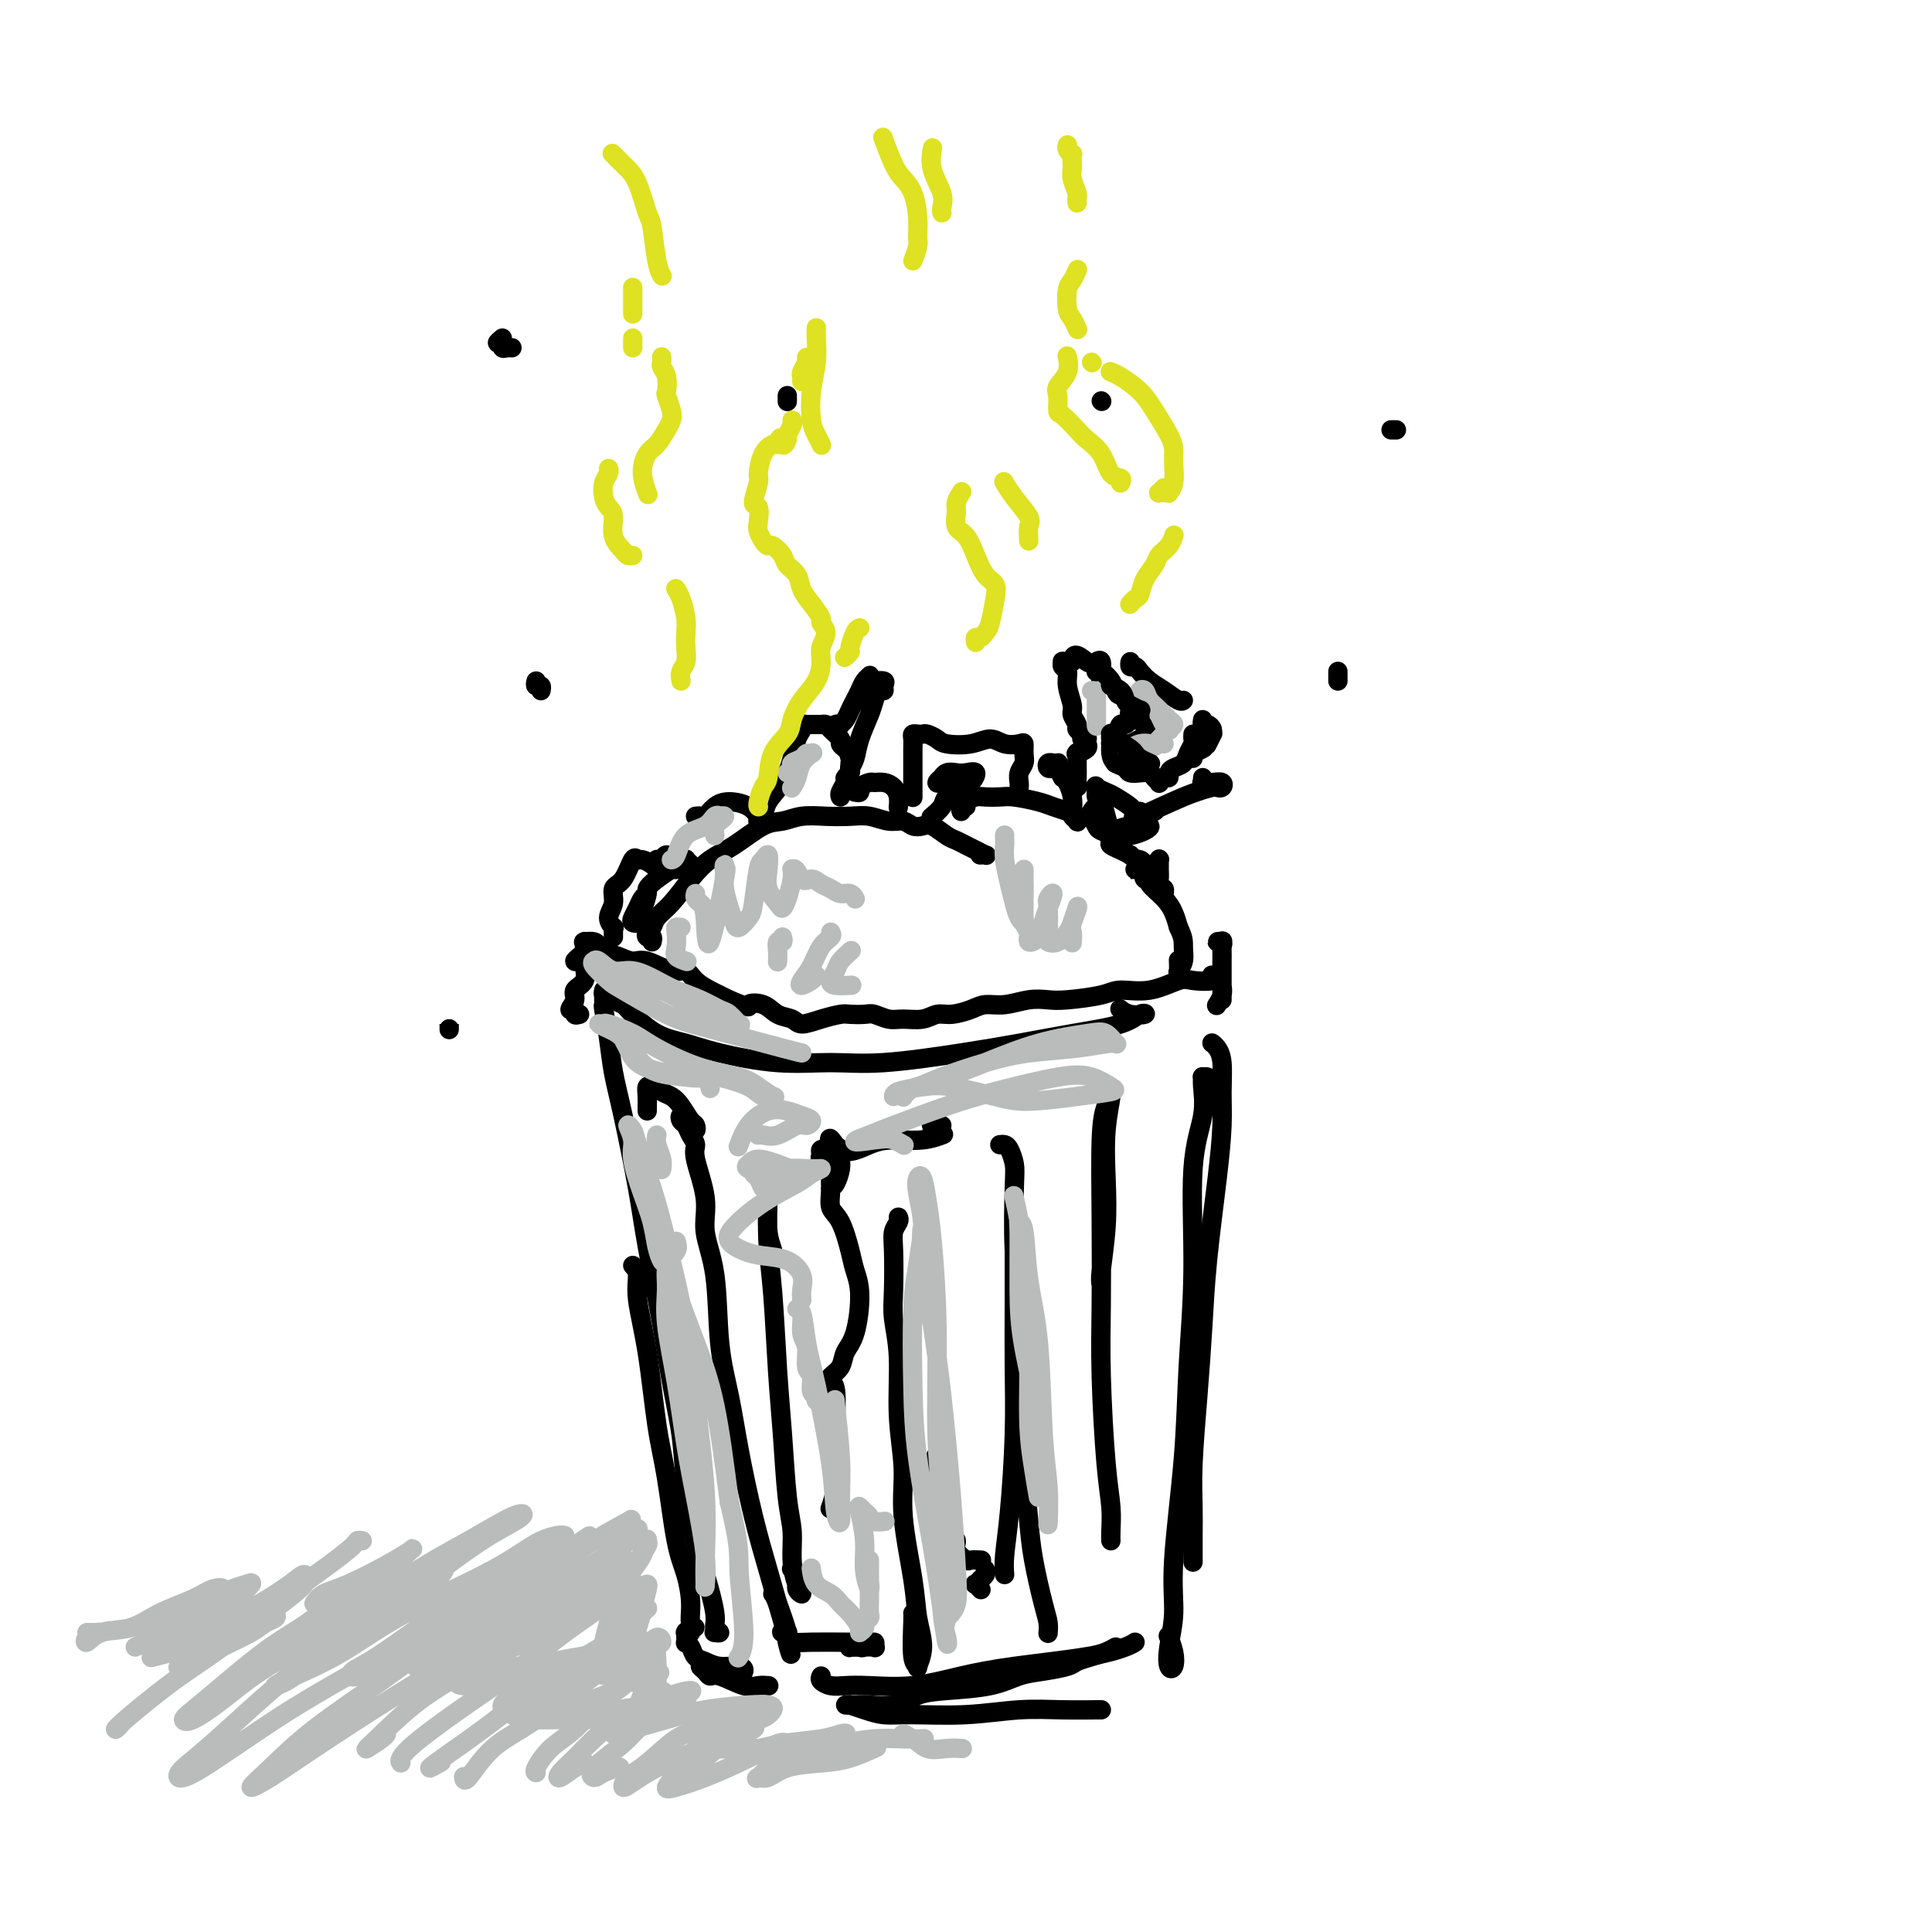 <svg viewBox='0 0 400 400' version='1.1' xmlns='http://www.w3.org/2000/svg' xmlns:xlink='http://www.w3.org/1999/xlink'><g fill='none' stroke='#000000' stroke-width='4' stroke-linecap='round' stroke-linejoin='round'><path d='M125,205c-0.097,0.447 -0.194,0.894 0,1c0.194,0.106 0.679,-0.130 1,0c0.321,0.130 0.479,0.626 1,1c0.521,0.374 1.407,0.628 2,1c0.593,0.372 0.895,0.864 2,2c1.105,1.136 3.012,2.917 5,4c1.988,1.083 4.056,1.469 6,2c1.944,0.531 3.765,1.208 7,2c3.235,0.792 7.883,1.699 12,2c4.117,0.301 7.702,-0.002 11,0c3.298,0.002 6.308,0.310 11,0c4.692,-0.310 11.067,-1.239 16,-2c4.933,-0.761 8.424,-1.353 12,-2c3.576,-0.647 7.236,-1.349 11,-2c3.764,-0.651 7.632,-1.250 10,-2c2.368,-0.750 3.237,-1.651 4,-2c0.763,-0.349 1.421,-0.145 1,0c-0.421,0.145 -1.921,0.231 -3,0c-1.079,-0.231 -1.737,-0.780 -2,-1c-0.263,-0.220 -0.132,-0.110 0,0'/><path d='M125,207c-0.007,-0.120 -0.013,-0.239 0,0c0.013,0.239 0.047,0.838 0,1c-0.047,0.162 -0.174,-0.112 0,1c0.174,1.112 0.650,3.611 1,6c0.350,2.389 0.573,4.669 1,7c0.427,2.331 1.059,4.712 2,9c0.941,4.288 2.193,10.482 3,15c0.807,4.518 1.171,7.360 2,12c0.829,4.640 2.123,11.080 3,16c0.877,4.920 1.337,8.321 2,12c0.663,3.679 1.531,7.636 2,11c0.469,3.364 0.541,6.134 1,10c0.459,3.866 1.305,8.830 2,12c0.695,3.170 1.240,4.548 2,7c0.760,2.452 1.734,5.977 2,8c0.266,2.023 -0.176,2.542 0,3c0.176,0.458 0.970,0.854 1,1c0.030,0.146 -0.706,0.042 -1,0c-0.294,-0.042 -0.147,-0.021 0,0'/><path d='M131,262c0.471,0.508 0.941,1.016 1,2c0.059,0.984 -0.294,2.443 0,5c0.294,2.557 1.234,6.212 2,11c0.766,4.788 1.358,10.710 2,15c0.642,4.290 1.334,6.950 2,11c0.666,4.050 1.308,9.492 2,13c0.692,3.508 1.435,5.083 2,7c0.565,1.917 0.951,4.178 1,6c0.049,1.822 -0.239,3.206 0,4c0.239,0.794 1.006,0.998 1,1c-0.006,0.002 -0.786,-0.198 -1,0c-0.214,0.198 0.139,0.793 0,1c-0.139,0.207 -0.770,0.027 -1,0c-0.230,-0.027 -0.058,0.100 0,0c0.058,-0.100 0.004,-0.426 0,0c-0.004,0.426 0.043,1.605 0,2c-0.043,0.395 -0.176,0.005 0,0c0.176,-0.005 0.660,0.376 1,1c0.340,0.624 0.537,1.490 1,2c0.463,0.510 1.194,0.662 2,1c0.806,0.338 1.688,0.862 3,1c1.312,0.138 3.053,-0.110 4,0c0.947,0.110 1.099,0.576 1,1c-0.099,0.424 -0.449,0.804 -1,1c-0.551,0.196 -1.302,0.207 -2,0c-0.698,-0.207 -1.342,-0.630 -2,-1c-0.658,-0.370 -1.329,-0.685 -2,-1'/><path d='M147,345c-1.081,0.011 -0.784,0.039 -1,0c-0.216,-0.039 -0.945,-0.147 -1,0c-0.055,0.147 0.565,0.547 1,1c0.435,0.453 0.684,0.959 1,1c0.316,0.041 0.698,-0.381 2,0c1.302,0.381 3.524,1.566 5,2c1.476,0.434 2.205,0.117 3,0c0.795,-0.117 1.656,-0.033 2,0c0.344,0.033 0.172,0.017 0,0'/><path d='M251,216c0.022,0.016 0.044,0.032 0,0c-0.044,-0.032 -0.155,-0.112 0,0c0.155,0.112 0.575,0.418 1,1c0.425,0.582 0.853,1.441 1,3c0.147,1.559 0.012,3.818 0,6c-0.012,2.182 0.099,4.289 0,7c-0.099,2.711 -0.409,6.028 -1,11c-0.591,4.972 -1.465,11.599 -2,17c-0.535,5.401 -0.732,9.576 -1,14c-0.268,4.424 -0.608,9.095 -1,14c-0.392,4.905 -0.837,10.043 -1,14c-0.163,3.957 -0.044,6.734 0,9c0.044,2.266 0.012,4.020 0,6c-0.012,1.980 -0.003,4.187 0,5c0.003,0.813 0.001,0.232 0,0c-0.001,-0.232 -0.000,-0.116 0,0'/><path d='M250,224c0.114,-0.430 0.229,-0.859 0,-1c-0.229,-0.141 -0.801,0.008 -1,0c-0.199,-0.008 -0.024,-0.171 0,0c0.024,0.171 -0.102,0.677 0,2c0.102,1.323 0.432,3.464 0,6c-0.432,2.536 -1.626,5.466 -2,11c-0.374,5.534 0.073,13.671 0,21c-0.073,7.329 -0.664,13.849 -1,20c-0.336,6.151 -0.417,11.932 -1,19c-0.583,7.068 -1.669,15.423 -2,21c-0.331,5.577 0.094,8.376 0,11c-0.094,2.624 -0.709,5.074 -1,7c-0.291,1.926 -0.260,3.328 0,4c0.260,0.672 0.750,0.613 1,0c0.250,-0.613 0.260,-1.780 0,-3c-0.260,-1.220 -0.788,-2.491 -1,-3c-0.212,-0.509 -0.106,-0.254 0,0'/><path d='M170,347c-0.161,0.310 -0.322,0.621 0,1c0.322,0.379 1.128,0.828 2,1c0.872,0.172 1.810,0.068 3,0c1.190,-0.068 2.634,-0.101 5,0c2.366,0.101 5.656,0.336 9,0c3.344,-0.336 6.742,-1.242 10,-2c3.258,-0.758 6.376,-1.366 11,-2c4.624,-0.634 10.755,-1.294 15,-2c4.245,-0.706 6.604,-1.459 8,-2c1.396,-0.541 1.827,-0.869 2,-1c0.173,-0.131 0.086,-0.066 0,0'/><path d='M231,341c-0.589,0.333 -1.178,0.667 -2,1c-0.822,0.333 -1.878,0.666 -3,1c-1.122,0.334 -2.312,0.671 -3,1c-0.688,0.329 -0.875,0.652 -2,1c-1.125,0.348 -3.188,0.722 -5,1c-1.812,0.278 -3.372,0.460 -5,1c-1.628,0.540 -3.324,1.437 -6,2c-2.676,0.563 -6.332,0.792 -9,1c-2.668,0.208 -4.350,0.396 -6,1c-1.650,0.604 -3.270,1.626 -5,2c-1.730,0.374 -3.569,0.100 -5,0c-1.431,-0.100 -2.452,-0.028 -3,0c-0.548,0.028 -0.622,0.010 -1,0c-0.378,-0.010 -1.060,-0.013 -1,0c0.060,0.013 0.864,0.042 1,0c0.136,-0.042 -0.394,-0.154 0,0c0.394,0.154 1.712,0.573 3,1c1.288,0.427 2.547,0.860 4,1c1.453,0.140 3.101,-0.015 6,0c2.899,0.015 7.050,0.200 11,0c3.950,-0.200 7.699,-0.786 11,-1c3.301,-0.214 6.153,-0.057 9,0c2.847,0.057 5.690,0.015 7,0c1.310,-0.015 1.089,-0.004 1,0c-0.089,0.004 -0.044,0.002 0,0'/><path d='M163,338c-0.028,0.002 -0.057,0.003 0,0c0.057,-0.003 0.199,-0.011 0,0c-0.199,0.011 -0.738,0.041 -1,0c-0.262,-0.041 -0.247,-0.155 0,0c0.247,0.155 0.727,0.577 1,1c0.273,0.423 0.340,0.845 1,1c0.660,0.155 1.912,0.042 4,0c2.088,-0.042 5.013,-0.012 7,0c1.987,0.012 3.036,0.007 4,0c0.964,-0.007 1.842,-0.016 2,0c0.158,0.016 -0.404,0.057 -1,0c-0.596,-0.057 -1.227,-0.211 -2,0c-0.773,0.211 -1.688,0.788 -2,1c-0.312,0.212 -0.021,0.058 0,0c0.021,-0.058 -0.227,-0.020 0,0c0.227,0.020 0.930,0.023 2,0c1.070,-0.023 2.507,-0.073 3,0c0.493,0.073 0.041,0.268 0,0c-0.041,-0.268 0.329,-1.000 0,-1c-0.329,-0.000 -1.358,0.731 -2,1c-0.642,0.269 -0.898,0.077 -1,0c-0.102,-0.077 -0.051,-0.038 0,0'/><path d='M134,230c-0.006,-0.257 -0.013,-0.515 0,-1c0.013,-0.485 0.044,-1.199 0,-2c-0.044,-0.801 -0.163,-1.690 0,-2c0.163,-0.310 0.610,-0.040 1,0c0.390,0.040 0.724,-0.150 1,0c0.276,0.150 0.494,0.642 1,1c0.506,0.358 1.299,0.584 2,1c0.701,0.416 1.309,1.022 2,2c0.691,0.978 1.463,2.329 2,3c0.537,0.671 0.838,0.660 1,1c0.162,0.340 0.183,1.029 0,1c-0.183,-0.029 -0.572,-0.775 -1,-1c-0.428,-0.225 -0.896,0.071 -1,0c-0.104,-0.071 0.157,-0.511 0,-1c-0.157,-0.489 -0.731,-1.029 -1,-1c-0.269,0.029 -0.232,0.625 0,1c0.232,0.375 0.659,0.528 1,1c0.341,0.472 0.597,1.264 1,2c0.403,0.736 0.952,1.417 1,2c0.048,0.583 -0.405,1.068 0,3c0.405,1.932 1.670,5.310 2,8c0.330,2.690 -0.274,4.691 0,7c0.274,2.309 1.427,4.928 2,9c0.573,4.072 0.566,9.599 1,14c0.434,4.401 1.310,7.676 2,11c0.690,3.324 1.196,6.697 2,11c0.804,4.303 1.906,9.535 3,14c1.094,4.465 2.179,8.164 3,11c0.821,2.836 1.377,4.810 2,7c0.623,2.190 1.311,4.595 2,7'/><path d='M163,339c1.519,6.292 0.316,2.523 0,1c-0.316,-1.523 0.256,-0.800 0,-2c-0.256,-1.200 -1.338,-4.323 -2,-6c-0.662,-1.677 -0.903,-1.908 -1,-2c-0.097,-0.092 -0.048,-0.046 0,0'/><path d='M160,261c0.113,-0.557 0.227,-1.114 0,-2c-0.227,-0.886 -0.793,-2.103 -1,-4c-0.207,-1.897 -0.055,-4.476 0,-6c0.055,-1.524 0.014,-1.993 0,-3c-0.014,-1.007 -0.001,-2.551 0,-3c0.001,-0.449 -0.011,0.195 0,1c0.011,0.805 0.044,1.769 0,4c-0.044,2.231 -0.167,5.730 0,9c0.167,3.270 0.623,6.312 1,11c0.377,4.688 0.675,11.022 1,16c0.325,4.978 0.678,8.601 1,13c0.322,4.399 0.613,9.575 1,13c0.387,3.425 0.870,5.097 1,7c0.130,1.903 -0.094,4.035 0,6c0.094,1.965 0.505,3.763 1,5c0.495,1.237 1.075,1.914 1,2c-0.075,0.086 -0.804,-0.420 -1,-1c-0.196,-0.580 0.139,-1.233 0,-2c-0.139,-0.767 -0.754,-1.648 -1,-2c-0.246,-0.352 -0.123,-0.176 0,0'/><path d='M172,312c-0.113,0.314 -0.225,0.627 0,0c0.225,-0.627 0.789,-2.196 1,-4c0.211,-1.804 0.069,-3.845 0,-6c-0.069,-2.155 -0.064,-4.425 0,-7c0.064,-2.575 0.187,-5.456 0,-7c-0.187,-1.544 -0.685,-1.753 -1,-2c-0.315,-0.247 -0.448,-0.533 0,-1c0.448,-0.467 1.476,-1.115 2,-2c0.524,-0.885 0.545,-2.008 1,-3c0.455,-0.992 1.346,-1.852 2,-4c0.654,-2.148 1.071,-5.585 1,-8c-0.071,-2.415 -0.632,-3.807 -1,-5c-0.368,-1.193 -0.544,-2.188 -1,-4c-0.456,-1.812 -1.191,-4.440 -2,-6c-0.809,-1.560 -1.691,-2.052 -2,-3c-0.309,-0.948 -0.044,-2.353 0,-4c0.044,-1.647 -0.131,-3.537 0,-5c0.131,-1.463 0.568,-2.501 1,-3c0.432,-0.499 0.858,-0.460 1,0c0.142,0.460 -0.000,1.340 0,2c0.000,0.660 0.143,1.100 0,2c-0.143,0.900 -0.572,2.259 -1,3c-0.428,0.741 -0.854,0.865 -1,1c-0.146,0.135 -0.010,0.282 0,0c0.010,-0.282 -0.104,-0.993 0,-2c0.104,-1.007 0.426,-2.308 0,-3c-0.426,-0.692 -1.599,-0.773 -2,-1c-0.401,-0.227 -0.031,-0.600 0,-1c0.031,-0.400 -0.277,-0.829 0,-1c0.277,-0.171 1.138,-0.086 2,0'/><path d='M172,238c-0.780,-4.598 0.271,-1.092 2,0c1.729,1.092 4.134,-0.229 6,-1c1.866,-0.771 3.191,-0.990 5,-1c1.809,-0.010 4.102,0.190 6,0c1.898,-0.190 3.399,-0.768 4,-1c0.601,-0.232 0.300,-0.116 0,0'/><path d='M195,233c-0.845,0.030 -1.690,0.060 -2,0c-0.310,-0.060 -0.083,-0.208 0,0c0.083,0.208 0.024,0.774 0,1c-0.024,0.226 -0.012,0.113 0,0'/><path d='M186,252c0.113,0.262 0.225,0.525 0,1c-0.225,0.475 -0.788,1.163 -1,2c-0.212,0.837 -0.072,1.822 0,4c0.072,2.178 0.076,5.549 0,8c-0.076,2.451 -0.232,3.982 0,6c0.232,2.018 0.854,4.523 1,8c0.146,3.477 -0.183,7.926 0,12c0.183,4.074 0.877,7.772 1,11c0.123,3.228 -0.325,5.987 0,10c0.325,4.013 1.423,9.282 2,13c0.577,3.718 0.634,5.885 1,8c0.366,2.115 1.040,4.178 1,6c-0.040,1.822 -0.795,3.402 -1,4c-0.205,0.598 0.141,0.213 0,0c-0.141,-0.213 -0.770,-0.253 -1,-2c-0.230,-1.747 -0.062,-5.201 0,-7c0.062,-1.799 0.018,-1.943 0,-2c-0.018,-0.057 -0.009,-0.029 0,0'/><path d='M193,304c0.309,-1.187 0.619,-2.373 1,-3c0.381,-0.627 0.834,-0.694 1,-1c0.166,-0.306 0.043,-0.851 0,-1c-0.043,-0.149 -0.008,0.097 0,1c0.008,0.903 -0.012,2.463 0,4c0.012,1.537 0.055,3.051 0,4c-0.055,0.949 -0.207,1.332 0,2c0.207,0.668 0.773,1.619 1,2c0.227,0.381 0.113,0.190 0,0'/><path d='M197,319c0.479,-0.166 0.959,-0.332 1,0c0.041,0.332 -0.356,1.161 0,2c0.356,0.839 1.467,1.689 2,2c0.533,0.311 0.490,0.084 1,0c0.510,-0.084 1.574,-0.024 2,0c0.426,0.024 0.213,0.012 0,0'/><path d='M204,325c0.085,0.342 0.170,0.684 0,1c-0.170,0.316 -0.595,0.607 -1,1c-0.405,0.393 -0.789,0.889 -1,1c-0.211,0.111 -0.249,-0.162 0,0c0.249,0.162 0.785,0.761 1,1c0.215,0.239 0.107,0.120 0,0'/><path d='M208,326c-0.083,-1.064 -0.166,-2.128 0,-4c0.166,-1.872 0.580,-4.551 1,-9c0.420,-4.449 0.845,-10.666 1,-16c0.155,-5.334 0.042,-9.783 0,-14c-0.042,-4.217 -0.011,-8.203 0,-13c0.011,-4.797 0.003,-10.407 0,-13c-0.003,-2.593 -0.001,-2.169 0,-2c0.001,0.169 0.000,0.085 0,0'/><path d='M207,237c0.339,-0.040 0.678,-0.081 1,0c0.322,0.081 0.626,0.283 1,1c0.374,0.717 0.817,1.950 1,3c0.183,1.050 0.104,1.918 0,5c-0.104,3.082 -0.235,8.377 0,13c0.235,4.623 0.836,8.574 1,13c0.164,4.426 -0.107,9.328 0,15c0.107,5.672 0.593,12.114 1,17c0.407,4.886 0.736,8.217 1,11c0.264,2.783 0.463,5.019 1,8c0.537,2.981 1.412,6.706 2,9c0.588,2.294 0.889,3.156 1,4c0.111,0.844 0.032,1.670 0,2c-0.032,0.330 -0.016,0.165 0,0'/><path d='M228,266c-0.111,-0.487 -0.221,-0.973 0,-3c0.221,-2.027 0.774,-5.593 1,-9c0.226,-3.407 0.123,-6.655 0,-10c-0.123,-3.345 -0.268,-6.787 0,-10c0.268,-3.213 0.948,-6.196 1,-7c0.052,-0.804 -0.523,0.570 -1,2c-0.477,1.430 -0.857,2.915 -1,7c-0.143,4.085 -0.049,10.769 0,17c0.049,6.231 0.051,12.008 0,17c-0.051,4.992 -0.157,9.198 0,15c0.157,5.802 0.578,13.201 1,18c0.422,4.799 0.845,6.998 1,9c0.155,2.002 0.042,3.808 0,5c-0.042,1.192 -0.012,1.769 0,2c0.012,0.231 0.006,0.115 0,0'/><path d='M120,210c-0.462,0.126 -0.925,0.252 -1,0c-0.075,-0.252 0.236,-0.881 0,-1c-0.236,-0.119 -1.020,0.273 -1,0c0.020,-0.273 0.843,-1.212 1,-2c0.157,-0.788 -0.353,-1.427 0,-2c0.353,-0.573 1.568,-1.081 2,-2c0.432,-0.919 0.080,-2.249 0,-3c-0.080,-0.751 0.112,-0.922 0,-1c-0.112,-0.078 -0.527,-0.062 -1,0c-0.473,0.062 -1.002,0.171 -1,0c0.002,-0.171 0.537,-0.620 1,-1c0.463,-0.380 0.854,-0.690 1,-1c0.146,-0.310 0.046,-0.620 0,-1c-0.046,-0.380 -0.037,-0.831 0,-1c0.037,-0.169 0.102,-0.056 0,0c-0.102,0.056 -0.372,0.056 0,0c0.372,-0.056 1.388,-0.168 2,0c0.612,0.168 0.822,0.617 1,1c0.178,0.383 0.323,0.699 1,1c0.677,0.301 1.886,0.587 3,1c1.114,0.413 2.132,0.954 3,1c0.868,0.046 1.587,-0.401 3,0c1.413,0.401 3.519,1.652 5,2c1.481,0.348 2.336,-0.205 3,0c0.664,0.205 1.137,1.168 2,2c0.863,0.832 2.117,1.532 3,2c0.883,0.468 1.395,0.705 2,1c0.605,0.295 1.302,0.647 2,1'/><path d='M151,207c5.093,2.112 3.824,1.394 4,1c0.176,-0.394 1.796,-0.462 3,0c1.204,0.462 1.993,1.455 3,2c1.007,0.545 2.232,0.643 3,1c0.768,0.357 1.077,0.971 2,1c0.923,0.029 2.459,-0.529 4,-1c1.541,-0.471 3.088,-0.854 4,-1c0.912,-0.146 1.191,-0.053 2,0c0.809,0.053 2.149,0.068 3,0c0.851,-0.068 1.214,-0.218 2,0c0.786,0.218 1.994,0.805 3,1c1.006,0.195 1.809,-0.003 3,0c1.191,0.003 2.769,0.207 4,0c1.231,-0.207 2.117,-0.825 3,-1c0.883,-0.175 1.765,0.093 3,0c1.235,-0.093 2.823,-0.547 4,-1c1.177,-0.453 1.942,-0.905 3,-1c1.058,-0.095 2.408,0.168 4,0c1.592,-0.168 3.424,-0.767 5,-1c1.576,-0.233 2.894,-0.099 4,0c1.106,0.099 1.998,0.163 4,0c2.002,-0.163 5.114,-0.552 7,-1c1.886,-0.448 2.545,-0.956 4,-1c1.455,-0.044 3.707,0.377 6,0c2.293,-0.377 4.628,-1.551 6,-2c1.372,-0.449 1.780,-0.172 3,0c1.220,0.172 3.252,0.239 4,0c0.748,-0.239 0.214,-0.782 0,-1c-0.214,-0.218 -0.107,-0.109 0,0'/><path d='M253,196c0.144,-0.419 0.287,-0.838 0,-1c-0.287,-0.162 -1.005,-0.067 -1,0c0.005,0.067 0.733,0.105 1,0c0.267,-0.105 0.071,-0.352 0,0c-0.071,0.352 -0.019,1.302 0,2c0.019,0.698 0.005,1.145 0,2c-0.005,0.855 -0.001,2.118 0,3c0.001,0.882 0.000,1.381 0,2c-0.000,0.619 -0.000,1.357 0,2c0.000,0.643 0.000,1.191 0,1c-0.000,-0.191 -0.000,-1.121 0,-2c0.000,-0.879 0.001,-1.708 0,-2c-0.001,-0.292 -0.004,-0.046 0,0c0.004,0.046 0.015,-0.106 0,0c-0.015,0.106 -0.056,0.472 0,1c0.056,0.528 0.207,1.219 0,2c-0.207,0.781 -0.774,1.652 -1,2c-0.226,0.348 -0.113,0.174 0,0'/><path d='M135,195c0.106,-0.448 0.212,-0.896 0,-1c-0.212,-0.104 -0.742,0.137 -1,0c-0.258,-0.137 -0.243,-0.651 0,-1c0.243,-0.349 0.714,-0.534 1,-1c0.286,-0.466 0.388,-1.215 1,-2c0.612,-0.785 1.735,-1.608 3,-3c1.265,-1.392 2.673,-3.353 4,-5c1.327,-1.647 2.573,-2.981 4,-4c1.427,-1.019 3.034,-1.723 5,-3c1.966,-1.277 4.290,-3.126 6,-4c1.710,-0.874 2.806,-0.771 4,-1c1.194,-0.229 2.486,-0.789 4,-1c1.514,-0.211 3.249,-0.071 5,0c1.751,0.071 3.519,0.075 5,0c1.481,-0.075 2.676,-0.230 4,0c1.324,0.230 2.776,0.844 4,1c1.224,0.156 2.218,-0.148 3,0c0.782,0.148 1.350,0.746 2,1c0.650,0.254 1.382,0.162 2,0c0.618,-0.162 1.124,-0.394 2,0c0.876,0.394 2.123,1.416 3,2c0.877,0.584 1.385,0.731 2,1c0.615,0.269 1.338,0.661 2,1c0.662,0.339 1.263,0.627 2,1c0.737,0.373 1.609,0.832 2,1c0.391,0.168 0.301,0.045 0,0c-0.301,-0.045 -0.812,-0.012 -1,0c-0.188,0.012 -0.054,0.003 0,0c0.054,-0.003 0.027,-0.002 0,0'/><path d='M199,168c-0.127,-0.445 -0.253,-0.890 0,-1c0.253,-0.110 0.886,0.114 1,0c0.114,-0.114 -0.292,-0.567 0,-1c0.292,-0.433 1.282,-0.845 2,-1c0.718,-0.155 1.164,-0.053 2,0c0.836,0.053 2.061,0.056 3,0c0.939,-0.056 1.590,-0.170 3,0c1.410,0.170 3.579,0.623 5,1c1.421,0.377 2.095,0.676 3,1c0.905,0.324 2.043,0.672 3,1c0.957,0.328 1.734,0.636 2,1c0.266,0.364 0.019,0.782 0,1c-0.019,0.218 0.188,0.235 0,0c-0.188,-0.235 -0.771,-0.721 -1,-1c-0.229,-0.279 -0.103,-0.352 0,-1c0.103,-0.648 0.182,-1.873 0,-3c-0.182,-1.127 -0.627,-2.157 -1,-3c-0.373,-0.843 -0.675,-1.497 -1,-2c-0.325,-0.503 -0.671,-0.853 -1,-1c-0.329,-0.147 -0.639,-0.092 -1,0c-0.361,0.092 -0.772,0.221 -1,0c-0.228,-0.221 -0.271,-0.792 0,-1c0.271,-0.208 0.856,-0.054 1,0c0.144,0.054 -0.155,0.006 0,0c0.155,-0.006 0.763,0.029 1,0c0.237,-0.029 0.102,-0.123 0,0c-0.102,0.123 -0.172,0.464 0,1c0.172,0.536 0.586,1.268 1,2'/><path d='M220,161c-0.359,-1.241 0.244,0.158 1,1c0.756,0.842 1.667,1.128 2,1c0.333,-0.128 0.089,-0.669 0,-1c-0.089,-0.331 -0.024,-0.453 0,-1c0.024,-0.547 0.007,-1.520 0,-2c-0.007,-0.480 -0.004,-0.468 0,-1c0.004,-0.532 0.009,-1.609 0,-2c-0.009,-0.391 -0.030,-0.095 0,0c0.030,0.095 0.113,-0.012 0,0c-0.113,0.012 -0.423,0.143 0,0c0.423,-0.143 1.579,-0.560 2,-1c0.421,-0.440 0.109,-0.902 0,-1c-0.109,-0.098 -0.014,0.167 0,0c0.014,-0.167 -0.053,-0.766 0,-1c0.053,-0.234 0.225,-0.103 0,0c-0.225,0.103 -0.849,0.179 -1,0c-0.151,-0.179 0.171,-0.613 0,-1c-0.171,-0.387 -0.834,-0.729 -1,-1c-0.166,-0.271 0.167,-0.472 0,-1c-0.167,-0.528 -0.833,-1.384 -1,-2c-0.167,-0.616 0.166,-0.992 0,-2c-0.166,-1.008 -0.830,-2.648 -1,-4c-0.170,-1.352 0.154,-2.415 0,-3c-0.154,-0.585 -0.784,-0.693 -1,-1c-0.216,-0.307 -0.017,-0.814 0,-1c0.017,-0.186 -0.149,-0.050 0,0c0.149,0.050 0.614,0.014 1,0c0.386,-0.014 0.693,-0.007 1,0'/><path d='M222,137c0.110,-2.638 1.886,-0.732 3,0c1.114,0.732 1.567,0.291 2,0c0.433,-0.291 0.847,-0.432 1,0c0.153,0.432 0.044,1.437 0,2c-0.044,0.563 -0.023,0.685 0,1c0.023,0.315 0.048,0.823 0,1c-0.048,0.177 -0.169,0.022 0,0c0.169,-0.022 0.627,0.087 1,0c0.373,-0.087 0.660,-0.370 1,0c0.340,0.370 0.731,1.394 1,2c0.269,0.606 0.416,0.793 1,1c0.584,0.207 1.607,0.434 2,1c0.393,0.566 0.157,1.472 0,2c-0.157,0.528 -0.234,0.678 0,1c0.234,0.322 0.780,0.814 1,1c0.220,0.186 0.114,0.064 0,0c-0.114,-0.064 -0.237,-0.071 0,0c0.237,0.071 0.834,0.219 1,0c0.166,-0.219 -0.099,-0.806 0,-1c0.099,-0.194 0.563,0.004 1,0c0.437,-0.004 0.849,-0.211 1,0c0.151,0.211 0.041,0.839 0,1c-0.041,0.161 -0.014,-0.146 0,0c0.014,0.146 0.016,0.746 0,1c-0.016,0.254 -0.049,0.163 0,0c0.049,-0.163 0.182,-0.397 0,0c-0.182,0.397 -0.678,1.426 -1,2c-0.322,0.574 -0.471,0.693 -1,1c-0.529,0.307 -1.437,0.802 -2,1c-0.563,0.198 -0.782,0.099 -1,0'/><path d='M233,154c-0.801,0.930 -0.804,0.255 -1,0c-0.196,-0.255 -0.587,-0.090 -1,0c-0.413,0.090 -0.850,0.104 -1,0c-0.150,-0.104 -0.014,-0.325 0,0c0.014,0.325 -0.093,1.197 0,2c0.093,0.803 0.387,1.536 1,2c0.613,0.464 1.544,0.660 2,1c0.456,0.340 0.436,0.826 1,1c0.564,0.174 1.710,0.036 2,0c0.290,-0.036 -0.277,0.030 0,0c0.277,-0.030 1.397,-0.156 2,0c0.603,0.156 0.687,0.592 1,1c0.313,0.408 0.854,0.786 1,1c0.146,0.214 -0.102,0.264 0,0c0.102,-0.264 0.556,-0.844 1,-1c0.444,-0.156 0.878,0.110 1,0c0.122,-0.110 -0.069,-0.597 0,-1c0.069,-0.403 0.397,-0.724 1,-1c0.603,-0.276 1.482,-0.509 2,-1c0.518,-0.491 0.675,-1.242 1,-2c0.325,-0.758 0.819,-1.523 1,-2c0.181,-0.477 0.049,-0.667 0,-1c-0.049,-0.333 -0.014,-0.809 0,-1c0.014,-0.191 0.007,-0.095 0,0'/><path d='M234,138c0.025,-0.541 0.050,-1.081 0,-1c-0.050,0.081 -0.177,0.784 0,1c0.177,0.216 0.656,-0.054 1,0c0.344,0.054 0.551,0.431 1,1c0.449,0.569 1.140,1.329 2,2c0.860,0.671 1.890,1.252 3,2c1.110,0.748 2.299,1.663 3,2c0.701,0.337 0.915,0.096 1,0c0.085,-0.096 0.043,-0.048 0,0'/><path d='M249,149c-0.082,0.444 -0.165,0.887 0,1c0.165,0.113 0.576,-0.106 1,0c0.424,0.106 0.860,0.536 1,1c0.140,0.464 -0.015,0.961 0,1c0.015,0.039 0.200,-0.381 0,0c-0.200,0.381 -0.785,1.564 -1,2c-0.215,0.436 -0.062,0.125 0,0c0.062,-0.125 0.031,-0.062 0,0'/><path d='M249,161c-0.012,0.422 -0.024,0.844 0,1c0.024,0.156 0.084,0.045 0,0c-0.084,-0.045 -0.314,-0.026 0,0c0.314,0.026 1.170,0.059 2,0c0.830,-0.059 1.634,-0.208 2,0c0.366,0.208 0.293,0.775 0,1c-0.293,0.225 -0.808,0.109 -1,0c-0.192,-0.109 -0.062,-0.211 -1,0c-0.938,0.211 -2.945,0.736 -6,2c-3.055,1.264 -7.156,3.268 -9,4c-1.844,0.732 -1.429,0.192 -1,0c0.429,-0.192 0.872,-0.038 1,0c0.128,0.038 -0.058,-0.041 0,0c0.058,0.041 0.362,0.203 1,0c0.638,-0.203 1.611,-0.772 2,-1c0.389,-0.228 0.195,-0.114 0,0'/><path d='M236,168c-0.389,0.059 -0.777,0.118 -1,0c-0.223,-0.118 -0.280,-0.412 -1,-1c-0.720,-0.588 -2.103,-1.471 -3,-2c-0.897,-0.529 -1.309,-0.704 -2,-1c-0.691,-0.296 -1.660,-0.712 -2,-1c-0.340,-0.288 -0.050,-0.449 0,0c0.050,0.449 -0.140,1.508 0,2c0.140,0.492 0.612,0.418 1,1c0.388,0.582 0.694,1.819 1,3c0.306,1.181 0.611,2.307 1,3c0.389,0.693 0.861,0.954 1,1c0.139,0.046 -0.057,-0.122 0,0c0.057,0.122 0.366,0.533 0,0c-0.366,-0.533 -1.405,-2.011 -2,-3c-0.595,-0.989 -0.744,-1.488 -1,-2c-0.256,-0.512 -0.617,-1.038 -1,-1c-0.383,0.038 -0.787,0.641 -1,1c-0.213,0.359 -0.234,0.475 0,1c0.234,0.525 0.724,1.458 1,2c0.276,0.542 0.338,0.691 1,1c0.662,0.309 1.922,0.776 3,1c1.078,0.224 1.972,0.203 3,0c1.028,-0.203 2.188,-0.588 3,-1c0.812,-0.412 1.276,-0.850 1,-1c-0.276,-0.150 -1.291,-0.013 -2,0c-0.709,0.013 -1.112,-0.099 -2,0c-0.888,0.099 -2.260,0.408 -3,1c-0.740,0.592 -0.848,1.468 -1,2c-0.152,0.532 -0.349,0.720 0,1c0.349,0.280 1.242,0.651 2,1c0.758,0.349 1.379,0.674 2,1'/><path d='M234,177c0.860,0.956 1.510,0.845 2,1c0.490,0.155 0.820,0.578 1,1c0.180,0.422 0.209,0.845 0,1c-0.209,0.155 -0.657,0.041 -1,0c-0.343,-0.041 -0.583,-0.010 -1,0c-0.417,0.010 -1.013,0.000 -1,0c0.013,-0.000 0.634,0.010 1,0c0.366,-0.010 0.476,-0.041 1,0c0.524,0.041 1.461,0.153 2,0c0.539,-0.153 0.680,-0.571 1,-1c0.320,-0.429 0.818,-0.870 1,-1c0.182,-0.130 0.048,0.050 0,0c-0.048,-0.050 -0.009,-0.330 0,0c0.009,0.330 -0.012,1.270 0,2c0.012,0.730 0.057,1.249 0,2c-0.057,0.751 -0.216,1.733 0,2c0.216,0.267 0.806,-0.180 1,0c0.194,0.180 -0.007,0.988 0,1c0.007,0.012 0.223,-0.772 0,-1c-0.223,-0.228 -0.884,0.100 -1,0c-0.116,-0.100 0.313,-0.630 0,-1c-0.313,-0.370 -1.368,-0.581 -2,-1c-0.632,-0.419 -0.839,-1.046 -1,-1c-0.161,0.046 -0.275,0.764 0,1c0.275,0.236 0.938,-0.008 1,0c0.062,0.008 -0.478,0.270 0,1c0.478,0.730 1.975,1.927 3,3c1.025,1.073 1.579,2.021 2,3c0.421,0.979 0.711,1.990 1,3'/><path d='M244,192c1.138,2.301 0.985,3.054 1,4c0.015,0.946 0.200,2.085 0,3c-0.200,0.915 -0.786,1.606 -1,2c-0.214,0.394 -0.058,0.491 0,0c0.058,-0.491 0.016,-1.569 0,-2c-0.016,-0.431 -0.008,-0.216 0,0'/><path d='M127,194c-0.003,-0.456 -0.006,-0.912 0,-1c0.006,-0.088 0.020,0.192 0,0c-0.020,-0.192 -0.073,-0.857 0,-1c0.073,-0.143 0.274,0.235 0,0c-0.274,-0.235 -1.023,-1.083 -1,-2c0.023,-0.917 0.818,-1.902 1,-3c0.182,-1.098 -0.251,-2.309 0,-3c0.251,-0.691 1.184,-0.862 2,-2c0.816,-1.138 1.515,-3.244 2,-4c0.485,-0.756 0.757,-0.163 1,0c0.243,0.163 0.457,-0.103 1,0c0.543,0.103 1.413,0.574 2,1c0.587,0.426 0.889,0.808 1,1c0.111,0.192 0.029,0.195 0,0c-0.029,-0.195 -0.005,-0.587 0,-1c0.005,-0.413 -0.011,-0.848 0,-1c0.011,-0.152 0.047,-0.023 0,0c-0.047,0.023 -0.176,-0.060 0,0c0.176,0.060 0.659,0.264 1,0c0.341,-0.264 0.541,-0.995 1,-1c0.459,-0.005 1.176,0.717 2,1c0.824,0.283 1.753,0.127 2,0c0.247,-0.127 -0.190,-0.226 0,0c0.190,0.226 1.006,0.777 1,1c-0.006,0.223 -0.833,0.118 -1,0c-0.167,-0.118 0.326,-0.248 0,0c-0.326,0.248 -1.472,0.874 -2,1c-0.528,0.126 -0.436,-0.250 -1,0c-0.564,0.250 -1.782,1.125 -3,2'/><path d='M136,182c-1.393,1.056 -1.876,1.697 -2,2c-0.124,0.303 0.111,0.267 0,1c-0.111,0.733 -0.569,2.236 -1,3c-0.431,0.764 -0.834,0.791 -1,1c-0.166,0.209 -0.094,0.600 0,1c0.094,0.400 0.210,0.808 0,1c-0.210,0.192 -0.746,0.167 -1,0c-0.254,-0.167 -0.225,-0.476 0,-1c0.225,-0.524 0.648,-1.264 1,-2c0.352,-0.736 0.633,-1.467 1,-2c0.367,-0.533 0.819,-0.866 1,-1c0.181,-0.134 0.090,-0.067 0,0'/><path d='M157,171c-0.007,0.117 -0.015,0.233 0,0c0.015,-0.233 0.052,-0.816 0,-1c-0.052,-0.184 -0.193,0.030 0,0c0.193,-0.030 0.720,-0.305 1,-1c0.280,-0.695 0.314,-1.811 1,-3c0.686,-1.189 2.025,-2.452 3,-4c0.975,-1.548 1.586,-3.381 2,-5c0.414,-1.619 0.632,-3.022 1,-4c0.368,-0.978 0.887,-1.530 1,-2c0.113,-0.470 -0.181,-0.858 0,-1c0.181,-0.142 0.836,-0.038 1,0c0.164,0.038 -0.162,0.010 0,0c0.162,-0.010 0.813,-0.003 1,0c0.187,0.003 -0.090,0.000 0,0c0.090,-0.000 0.548,0.002 1,0c0.452,-0.002 0.899,-0.008 1,0c0.101,0.008 -0.146,0.029 0,0c0.146,-0.029 0.683,-0.110 1,0c0.317,0.110 0.414,0.411 1,1c0.586,0.589 1.662,1.467 2,2c0.338,0.533 -0.063,0.720 0,1c0.063,0.280 0.589,0.651 1,1c0.411,0.349 0.705,0.674 1,1'/><path d='M176,156c1.547,0.885 0.414,0.096 0,0c-0.414,-0.096 -0.110,0.499 0,1c0.110,0.501 0.025,0.908 0,1c-0.025,0.092 0.008,-0.131 0,0c-0.008,0.131 -0.059,0.616 0,1c0.059,0.384 0.226,0.667 0,1c-0.226,0.333 -0.845,0.716 -1,1c-0.155,0.284 0.154,0.468 0,1c-0.154,0.532 -0.772,1.413 -1,2c-0.228,0.587 -0.065,0.882 0,1c0.065,0.118 0.033,0.059 0,0'/><path d='M173,151c-0.120,-0.418 -0.239,-0.836 0,-1c0.239,-0.164 0.838,-0.074 1,0c0.162,0.074 -0.111,0.133 0,0c0.111,-0.133 0.607,-0.459 1,-1c0.393,-0.541 0.683,-1.297 1,-2c0.317,-0.703 0.660,-1.352 1,-2c0.340,-0.648 0.679,-1.294 1,-2c0.321,-0.706 0.626,-1.471 1,-2c0.374,-0.529 0.816,-0.821 1,-1c0.184,-0.179 0.109,-0.245 0,0c-0.109,0.245 -0.254,0.800 0,1c0.254,0.200 0.906,0.044 1,0c0.094,-0.044 -0.370,0.025 0,0c0.370,-0.025 1.574,-0.145 2,0c0.426,0.145 0.074,0.554 0,1c-0.074,0.446 0.131,0.930 0,1c-0.131,0.070 -0.598,-0.273 -1,0c-0.402,0.273 -0.738,1.163 -1,2c-0.262,0.837 -0.449,1.622 -1,3c-0.551,1.378 -1.467,3.349 -2,5c-0.533,1.651 -0.682,2.983 -1,4c-0.318,1.017 -0.805,1.719 -1,2c-0.195,0.281 -0.097,0.140 0,0'/><path d='M189,165c-0.000,0.088 -0.000,0.176 0,0c0.000,-0.176 0.000,-0.617 0,-1c-0.000,-0.383 -0.000,-0.707 0,-1c0.000,-0.293 0.000,-0.554 0,-1c-0.000,-0.446 -0.001,-1.076 0,-2c0.001,-0.924 0.003,-2.143 0,-3c-0.003,-0.857 -0.012,-1.354 0,-2c0.012,-0.646 0.044,-1.442 0,-2c-0.044,-0.558 -0.163,-0.879 0,-1c0.163,-0.121 0.607,-0.043 1,0c0.393,0.043 0.734,0.051 1,0c0.266,-0.051 0.459,-0.162 1,0c0.541,0.162 1.432,0.597 2,1c0.568,0.403 0.814,0.774 2,1c1.186,0.226 3.313,0.308 5,0c1.687,-0.308 2.935,-1.005 4,-1c1.065,0.005 1.947,0.711 3,1c1.053,0.289 2.278,0.160 3,0c0.722,-0.160 0.939,-0.352 1,0c0.061,0.352 -0.036,1.247 0,2c0.036,0.753 0.206,1.365 0,2c-0.206,0.635 -0.787,1.294 -1,2c-0.213,0.706 -0.057,1.459 0,2c0.057,0.541 0.016,0.869 0,1c-0.016,0.131 -0.008,0.066 0,0'/><path d='M195,162c-0.540,0.121 -1.081,0.243 -1,0c0.081,-0.243 0.783,-0.849 1,-1c0.217,-0.151 -0.053,0.154 0,0c0.053,-0.154 0.428,-0.766 1,-1c0.572,-0.234 1.340,-0.089 2,0c0.660,0.089 1.214,0.121 2,0c0.786,-0.121 1.806,-0.395 2,0c0.194,0.395 -0.439,1.458 -1,2c-0.561,0.542 -1.050,0.562 -2,1c-0.950,0.438 -2.359,1.294 -3,2c-0.641,0.706 -0.512,1.261 -1,2c-0.488,0.739 -1.593,1.660 -2,2c-0.407,0.340 -0.116,0.097 0,0c0.116,-0.097 0.058,-0.049 0,0'/><path d='M177,164c0.479,0.083 0.957,0.165 1,0c0.043,-0.165 -0.350,-0.578 0,-1c0.350,-0.422 1.442,-0.854 2,-1c0.558,-0.146 0.580,-0.007 1,0c0.420,0.007 1.237,-0.117 2,0c0.763,0.117 1.473,0.475 2,1c0.527,0.525 0.873,1.218 1,2c0.127,0.782 0.036,1.652 0,2c-0.036,0.348 -0.018,0.174 0,0'/><path d='M144,169c0.353,-0.052 0.706,-0.103 1,0c0.294,0.103 0.527,0.361 1,0c0.473,-0.361 1.184,-1.340 2,-2c0.816,-0.660 1.735,-1.000 3,-1c1.265,0.000 2.875,0.340 4,1c1.125,0.660 1.764,1.639 2,2c0.236,0.361 0.067,0.103 0,0c-0.067,-0.103 -0.034,-0.052 0,0'/></g>
<g fill='none' stroke='#BABBBB' stroke-width='4' stroke-linecap='round' stroke-linejoin='round'><path d='M141,192c-0.418,-0.036 -0.837,-0.073 -1,0c-0.163,0.073 -0.071,0.254 0,1c0.071,0.746 0.122,2.056 0,3c-0.122,0.944 -0.418,1.524 0,2c0.418,0.476 1.548,0.850 2,1c0.452,0.150 0.226,0.075 0,0'/><path d='M144,185c-0.085,0.332 -0.169,0.665 0,1c0.169,0.335 0.592,0.673 1,1c0.408,0.327 0.803,0.643 1,3c0.197,2.357 0.197,6.756 1,5c0.803,-1.756 2.411,-9.668 3,-13c0.589,-3.332 0.161,-2.086 0,-2c-0.161,0.086 -0.054,-0.990 0,-1c0.054,-0.010 0.055,1.046 0,2c-0.055,0.954 -0.166,1.804 0,3c0.166,1.196 0.608,2.736 1,4c0.392,1.264 0.735,2.251 1,3c0.265,0.749 0.452,1.260 1,1c0.548,-0.260 1.457,-1.291 2,-2c0.543,-0.709 0.720,-1.096 1,-3c0.280,-1.904 0.662,-5.325 1,-7c0.338,-1.675 0.633,-1.606 1,-2c0.367,-0.394 0.805,-1.253 1,-1c0.195,0.253 0.146,1.619 0,3c-0.146,1.381 -0.389,2.777 0,4c0.389,1.223 1.411,2.271 2,3c0.589,0.729 0.746,1.138 1,1c0.254,-0.138 0.604,-0.821 1,-2c0.396,-1.179 0.838,-2.852 1,-4c0.162,-1.148 0.044,-1.771 0,-2c-0.044,-0.229 -0.012,-0.066 0,0c0.012,0.066 0.006,0.033 0,0'/><path d='M164,180c0.821,-0.617 1.375,1.341 2,2c0.625,0.659 1.323,0.018 2,0c0.677,-0.018 1.334,0.587 2,1c0.666,0.413 1.341,0.633 2,1c0.659,0.367 1.300,0.882 2,1c0.700,0.118 1.458,-0.161 2,0c0.542,0.161 0.869,0.760 1,1c0.131,0.240 0.065,0.120 0,0'/><path d='M131,214c-0.310,0.001 -0.620,0.003 -1,0c-0.380,-0.003 -0.831,-0.010 -1,0c-0.169,0.010 -0.055,0.037 0,0c0.055,-0.037 0.053,-0.136 0,0c-0.053,0.136 -0.156,0.509 0,1c0.156,0.491 0.570,1.099 1,2c0.430,0.901 0.877,2.093 2,3c1.123,0.907 2.922,1.529 5,2c2.078,0.471 4.435,0.792 6,1c1.565,0.208 2.337,0.303 3,0c0.663,-0.303 1.216,-1.003 1,-1c-0.216,0.003 -1.201,0.709 -2,1c-0.799,0.291 -1.410,0.166 -3,0c-1.590,-0.166 -4.158,-0.374 -6,-1c-1.842,-0.626 -2.959,-1.670 -4,-3c-1.041,-1.330 -2.006,-2.946 -3,-4c-0.994,-1.054 -2.016,-1.545 -3,-2c-0.984,-0.455 -1.930,-0.874 -2,-1c-0.070,-0.126 0.736,0.043 1,0c0.264,-0.043 -0.015,-0.296 1,0c1.015,0.296 3.324,1.143 5,2c1.676,0.857 2.719,1.726 5,3c2.281,1.274 5.800,2.954 9,4c3.200,1.046 6.081,1.459 8,2c1.919,0.541 2.875,1.211 4,2c1.125,0.789 2.417,1.698 3,2c0.583,0.302 0.455,-0.001 0,0c-0.455,0.001 -1.238,0.308 -2,0c-0.762,-0.308 -1.503,-1.231 -3,-2c-1.497,-0.769 -3.748,-1.385 -6,-2'/><path d='M149,223c-2.156,-0.178 -2.044,1.378 -2,2c0.044,0.622 0.022,0.311 0,0'/><path d='M140,257c0.203,0.635 0.406,1.270 0,2c-0.406,0.730 -1.421,1.556 -2,2c-0.579,0.444 -0.723,0.506 -1,0c-0.277,-0.506 -0.686,-1.580 -1,-3c-0.314,-1.420 -0.534,-3.188 -1,-5c-0.466,-1.812 -1.179,-3.670 -2,-6c-0.821,-2.330 -1.749,-5.132 -2,-7c-0.251,-1.868 0.177,-2.803 0,-4c-0.177,-1.197 -0.958,-2.656 -1,-3c-0.042,-0.344 0.654,0.426 1,1c0.346,0.574 0.343,0.950 1,3c0.657,2.050 1.973,5.774 3,9c1.027,3.226 1.764,5.955 3,11c1.236,5.045 2.972,12.406 4,18c1.028,5.594 1.347,9.422 2,15c0.653,5.578 1.641,12.908 2,19c0.359,6.092 0.090,10.948 0,14c-0.090,3.052 -0.002,4.301 0,5c0.002,0.699 -0.082,0.850 0,0c0.082,-0.850 0.330,-2.701 0,-6c-0.330,-3.299 -1.237,-8.048 -2,-12c-0.763,-3.952 -1.382,-7.108 -2,-11c-0.618,-3.892 -1.234,-8.519 -2,-13c-0.766,-4.481 -1.683,-8.816 -2,-12c-0.317,-3.184 -0.035,-5.217 0,-7c0.035,-1.783 -0.178,-3.317 0,-4c0.178,-0.683 0.747,-0.514 1,0c0.253,0.514 0.192,1.375 1,4c0.808,2.625 2.487,7.014 4,11c1.513,3.986 2.861,7.567 4,13c1.139,5.433 2.070,12.716 3,20'/><path d='M151,311c2.388,9.888 1.856,10.609 2,14c0.144,3.391 0.962,9.451 1,13c0.038,3.549 -0.703,4.585 -1,5c-0.297,0.415 -0.148,0.207 0,0'/><path d='M159,246c-0.346,0.196 -0.692,0.392 -1,0c-0.308,-0.392 -0.579,-1.372 -1,-2c-0.421,-0.628 -0.991,-0.904 -1,-1c-0.009,-0.096 0.542,-0.012 1,0c0.458,0.012 0.821,-0.049 2,0c1.179,0.049 3.173,0.207 4,0c0.827,-0.207 0.485,-0.778 1,-1c0.515,-0.222 1.886,-0.095 2,0c0.114,0.095 -1.031,0.157 -2,0c-0.969,-0.157 -1.764,-0.535 -3,-1c-1.236,-0.465 -2.913,-1.018 -4,-1c-1.087,0.018 -1.585,0.608 -2,1c-0.415,0.392 -0.747,0.588 0,1c0.747,0.412 2.572,1.041 4,1c1.428,-0.041 2.458,-0.752 4,-1c1.542,-0.248 3.598,-0.031 5,0c1.402,0.031 2.152,-0.123 2,0c-0.152,0.123 -1.206,0.522 -2,1c-0.794,0.478 -1.329,1.035 -3,2c-1.671,0.965 -4.479,2.339 -7,4c-2.521,1.661 -4.754,3.609 -6,5c-1.246,1.391 -1.503,2.224 -1,3c0.503,0.776 1.767,1.496 3,2c1.233,0.504 2.436,0.794 4,1c1.564,0.206 3.491,0.329 5,1c1.509,0.671 2.600,1.891 3,3c0.400,1.109 0.108,2.106 0,3c-0.108,0.894 -0.031,1.684 0,2c0.031,0.316 0.015,0.158 0,0'/><path d='M188,226c-0.440,0.398 -0.881,0.795 -1,1c-0.119,0.205 0.082,0.217 0,0c-0.082,-0.217 -0.449,-0.664 0,-1c0.449,-0.336 1.713,-0.562 3,-1c1.287,-0.438 2.597,-1.088 5,-2c2.403,-0.912 5.899,-2.085 9,-3c3.101,-0.915 5.806,-1.573 9,-2c3.194,-0.427 6.876,-0.623 10,-1c3.124,-0.377 5.688,-0.934 7,-1c1.312,-0.066 1.371,0.359 1,0c-0.371,-0.359 -1.171,-1.503 -2,-2c-0.829,-0.497 -1.686,-0.347 -4,0c-2.314,0.347 -6.084,0.893 -10,2c-3.916,1.107 -7.978,2.777 -11,4c-3.022,1.223 -5.005,1.999 -8,3c-2.995,1.001 -7.002,2.228 -9,3c-1.998,0.772 -1.988,1.089 -2,1c-0.012,-0.089 -0.045,-0.583 1,-1c1.045,-0.417 3.169,-0.756 5,-1c1.831,-0.244 3.370,-0.394 6,0c2.630,0.394 6.350,1.333 9,2c2.650,0.667 4.230,1.062 7,1c2.770,-0.062 6.731,-0.579 10,-1c3.269,-0.421 5.847,-0.745 7,-1c1.153,-0.255 0.881,-0.443 0,-1c-0.881,-0.557 -2.371,-1.485 -4,-2c-1.629,-0.515 -3.398,-0.619 -7,0c-3.602,0.619 -9.038,1.960 -13,3c-3.962,1.040 -6.451,1.780 -10,3c-3.549,1.220 -8.157,2.920 -11,4c-2.843,1.080 -3.922,1.540 -5,2'/><path d='M180,235c-6.018,2.099 -1.561,1.346 1,1c2.561,-0.346 3.228,-0.285 4,0c0.772,0.285 1.649,0.796 2,1c0.351,0.204 0.175,0.102 0,0'/><path d='M191,272c-0.002,-0.673 -0.004,-1.345 0,-2c0.004,-0.655 0.014,-1.292 0,-3c-0.014,-1.708 -0.053,-4.486 0,-7c0.053,-2.514 0.199,-4.764 0,-7c-0.199,-2.236 -0.744,-4.456 -1,-6c-0.256,-1.544 -0.222,-2.411 0,-3c0.222,-0.589 0.633,-0.901 1,0c0.367,0.901 0.691,3.017 1,5c0.309,1.983 0.604,3.835 1,8c0.396,4.165 0.894,10.642 1,18c0.106,7.358 -0.181,15.598 0,22c0.181,6.402 0.831,10.966 1,17c0.169,6.034 -0.141,13.538 0,18c0.141,4.462 0.735,5.882 1,7c0.265,1.118 0.201,1.932 0,1c-0.201,-0.932 -0.538,-3.612 -1,-7c-0.462,-3.388 -1.049,-7.484 -2,-13c-0.951,-5.516 -2.265,-12.452 -3,-18c-0.735,-5.548 -0.890,-9.709 -1,-15c-0.110,-5.291 -0.175,-11.713 0,-16c0.175,-4.287 0.589,-6.441 1,-9c0.411,-2.559 0.820,-5.523 1,-7c0.180,-1.477 0.132,-1.466 0,-1c-0.132,0.466 -0.347,1.386 0,5c0.347,3.614 1.257,9.923 2,15c0.743,5.077 1.318,8.921 2,15c0.682,6.079 1.472,14.392 2,21c0.528,6.608 0.796,11.510 1,15c0.204,3.490 0.344,5.569 0,7c-0.344,1.431 -1.172,2.216 -2,3'/><path d='M196,335c-0.333,1.667 -0.167,0.833 0,0'/><path d='M183,315c0.202,-0.024 0.405,-0.048 0,0c-0.405,0.048 -1.416,0.170 -2,0c-0.584,-0.170 -0.741,-0.630 -1,-1c-0.259,-0.370 -0.620,-0.649 -1,-1c-0.380,-0.351 -0.777,-0.775 -1,-1c-0.223,-0.225 -0.270,-0.251 0,1c0.270,1.251 0.857,3.779 1,6c0.143,2.221 -0.158,4.135 0,6c0.158,1.865 0.774,3.679 1,4c0.226,0.321 0.060,-0.853 0,-2c-0.060,-1.147 -0.016,-2.267 0,-3c0.016,-0.733 0.004,-1.079 0,-1c-0.004,0.079 0.000,0.585 0,1c-0.000,0.415 -0.004,0.741 0,2c0.004,1.259 0.016,3.450 0,5c-0.016,1.550 -0.061,2.458 0,3c0.061,0.542 0.228,0.718 0,1c-0.228,0.282 -0.852,0.668 -1,1c-0.148,0.332 0.178,0.609 0,1c-0.178,0.391 -0.862,0.897 -1,1c-0.138,0.103 0.268,-0.198 0,-1c-0.268,-0.802 -1.210,-2.107 -2,-3c-0.790,-0.893 -1.427,-1.375 -2,-2c-0.573,-0.625 -1.081,-1.394 -2,-2c-0.919,-0.606 -2.247,-1.048 -3,-2c-0.753,-0.952 -0.929,-2.415 -1,-3c-0.071,-0.585 -0.035,-0.293 0,0'/><path d='M169,290c0.122,-0.392 0.244,-0.783 0,-1c-0.244,-0.217 -0.854,-0.258 -1,-1c-0.146,-0.742 0.172,-2.185 0,-3c-0.172,-0.815 -0.835,-1.003 -1,-2c-0.165,-0.997 0.169,-2.804 0,-4c-0.169,-1.196 -0.842,-1.781 -1,-3c-0.158,-1.219 0.197,-3.070 0,-4c-0.197,-0.930 -0.946,-0.938 -1,-1c-0.054,-0.062 0.587,-0.179 1,1c0.413,1.179 0.598,3.654 1,6c0.402,2.346 1.022,4.562 2,9c0.978,4.438 2.316,11.097 3,16c0.684,4.903 0.716,8.051 1,10c0.284,1.949 0.822,2.699 1,2c0.178,-0.699 -0.004,-2.847 0,-5c0.004,-2.153 0.193,-4.310 0,-8c-0.193,-3.690 -0.770,-8.911 -1,-11c-0.230,-2.089 -0.115,-1.044 0,0'/><path d='M210,248c-0.091,-0.393 -0.183,-0.786 0,0c0.183,0.786 0.640,2.752 1,5c0.360,2.248 0.622,4.777 1,9c0.378,4.223 0.871,10.139 1,16c0.129,5.861 -0.106,11.666 0,16c0.106,4.334 0.554,7.198 1,10c0.446,2.802 0.890,5.541 1,6c0.110,0.459 -0.114,-1.363 0,-4c0.114,-2.637 0.566,-6.090 0,-11c-0.566,-4.910 -2.148,-11.277 -3,-16c-0.852,-4.723 -0.972,-7.800 -1,-12c-0.028,-4.200 0.038,-9.521 0,-12c-0.038,-2.479 -0.179,-2.116 0,-2c0.179,0.116 0.679,-0.016 1,2c0.321,2.016 0.464,6.181 1,10c0.536,3.819 1.464,7.294 2,13c0.536,5.706 0.680,13.643 1,19c0.320,5.357 0.817,8.135 1,11c0.183,2.865 0.052,5.819 0,7c-0.052,1.181 -0.026,0.591 0,0'/><path d='M157,235c0.014,-0.004 0.027,-0.009 0,0c-0.027,0.009 -0.096,0.031 0,0c0.096,-0.031 0.357,-0.117 1,0c0.643,0.117 1.670,0.435 3,0c1.330,-0.435 2.965,-1.622 4,-2c1.035,-0.378 1.471,0.055 2,0c0.529,-0.055 1.152,-0.596 1,-1c-0.152,-0.404 -1.078,-0.672 -2,-1c-0.922,-0.328 -1.841,-0.718 -3,-1c-1.159,-0.282 -2.558,-0.457 -4,0c-1.442,0.457 -2.927,1.546 -4,3c-1.073,1.454 -1.735,3.273 -2,4c-0.265,0.727 -0.132,0.364 0,0'/><path d='M136,235c-0.113,0.565 -0.226,1.131 0,2c0.226,0.869 0.792,2.042 1,3c0.208,0.958 0.060,1.702 0,2c-0.060,0.298 -0.030,0.149 0,0'/><path d='M129,203c-0.044,0.028 -0.088,0.056 0,0c0.088,-0.056 0.309,-0.195 1,0c0.691,0.195 1.851,0.725 3,1c1.149,0.275 2.287,0.294 4,1c1.713,0.706 4.002,2.100 6,3c1.998,0.900 3.706,1.306 5,2c1.294,0.694 2.174,1.676 3,2c0.826,0.324 1.598,-0.010 2,0c0.402,0.010 0.435,0.365 0,0c-0.435,-0.365 -1.339,-1.448 -2,-2c-0.661,-0.552 -1.079,-0.573 -2,-1c-0.921,-0.427 -2.346,-1.261 -4,-2c-1.654,-0.739 -3.535,-1.382 -5,-2c-1.465,-0.618 -2.512,-1.209 -4,-2c-1.488,-0.791 -3.418,-1.781 -5,-2c-1.582,-0.219 -2.815,0.333 -4,0c-1.185,-0.333 -2.320,-1.552 -3,-2c-0.680,-0.448 -0.904,-0.123 -1,0c-0.096,0.123 -0.064,0.046 0,0c0.064,-0.046 0.161,-0.062 0,0c-0.161,0.062 -0.581,0.203 0,1c0.581,0.797 2.162,2.252 3,3c0.838,0.748 0.932,0.789 3,2c2.068,1.211 6.109,3.592 9,5c2.891,1.408 4.630,1.841 9,3c4.370,1.159 11.369,3.043 15,4c3.631,0.957 3.895,0.988 4,1c0.105,0.012 0.053,0.006 0,0'/><path d='M162,194c0.113,0.467 0.226,0.934 0,1c-0.226,0.066 -0.793,-0.270 -1,0c-0.207,0.270 -0.056,1.144 0,2c0.056,0.856 0.015,1.692 0,2c-0.015,0.308 -0.004,0.088 0,0c0.004,-0.088 0.002,-0.044 0,0'/><path d='M172,193c0.181,0.296 0.362,0.591 0,1c-0.362,0.409 -1.267,0.930 -2,2c-0.733,1.070 -1.293,2.689 -2,4c-0.707,1.311 -1.563,2.313 -2,3c-0.438,0.688 -0.457,1.061 0,1c0.457,-0.061 1.392,-0.555 2,-1c0.608,-0.445 0.888,-0.841 1,-1c0.112,-0.159 0.056,-0.079 0,0'/><path d='M176,197c0.205,-0.180 0.409,-0.360 0,0c-0.409,0.360 -1.433,1.259 -2,2c-0.567,0.741 -0.677,1.323 -1,2c-0.323,0.677 -0.860,1.450 -1,2c-0.140,0.550 0.116,0.879 1,1c0.884,0.121 2.395,0.035 3,0c0.605,-0.035 0.302,-0.017 0,0'/><path d='M208,173c0.002,-0.098 0.003,-0.197 0,0c-0.003,0.197 -0.012,0.688 0,1c0.012,0.312 0.044,0.444 0,1c-0.044,0.556 -0.166,1.537 0,3c0.166,1.463 0.619,3.409 1,5c0.381,1.591 0.691,2.829 1,4c0.309,1.171 0.619,2.276 1,3c0.381,0.724 0.834,1.068 1,1c0.166,-0.068 0.044,-0.549 0,-1c-0.044,-0.451 -0.012,-0.873 0,-2c0.012,-1.127 0.004,-2.961 0,-4c-0.004,-1.039 -0.002,-1.284 0,-2c0.002,-0.716 0.005,-1.903 0,-2c-0.005,-0.097 -0.017,0.896 0,2c0.017,1.104 0.064,2.319 0,4c-0.064,1.681 -0.238,3.828 0,5c0.238,1.172 0.889,1.367 1,2c0.111,0.633 -0.319,1.702 0,2c0.319,0.298 1.388,-0.176 2,-1c0.612,-0.824 0.766,-1.997 1,-3c0.234,-1.003 0.546,-1.835 1,-3c0.454,-1.165 1.048,-2.663 1,-3c-0.048,-0.337 -0.739,0.486 -1,1c-0.261,0.514 -0.091,0.720 0,2c0.091,1.280 0.104,3.635 0,5c-0.104,1.365 -0.325,1.742 0,2c0.325,0.258 1.198,0.398 2,0c0.802,-0.398 1.535,-1.333 2,-2c0.465,-0.667 0.664,-1.064 1,-2c0.336,-0.936 0.810,-2.410 1,-3c0.190,-0.590 0.095,-0.295 0,0'/><path d='M223,188c0.392,-0.493 -0.627,1.775 -1,3c-0.373,1.225 -0.100,1.407 0,2c0.100,0.593 0.029,1.598 0,2c-0.029,0.402 -0.014,0.201 0,0'/><path d='M163,160c0.477,-0.331 0.954,-0.663 1,-1c0.046,-0.337 -0.340,-0.680 0,-1c0.340,-0.320 1.405,-0.617 2,-1c0.595,-0.383 0.721,-0.854 1,-1c0.279,-0.146 0.712,0.031 1,0c0.288,-0.031 0.431,-0.271 0,0c-0.431,0.271 -1.435,1.052 -2,2c-0.565,0.948 -0.691,2.063 -1,3c-0.309,0.937 -0.803,1.696 -1,2c-0.197,0.304 -0.099,0.152 0,0'/><path d='M148,173c-0.074,-0.762 -0.149,-1.524 0,-2c0.149,-0.476 0.520,-0.665 1,-1c0.480,-0.335 1.067,-0.815 1,-1c-0.067,-0.185 -0.788,-0.074 -1,0c-0.212,0.074 0.084,0.111 0,0c-0.084,-0.111 -0.548,-0.369 -1,0c-0.452,0.369 -0.892,1.367 -2,2c-1.108,0.633 -2.885,0.902 -4,2c-1.115,1.098 -1.570,3.026 -2,4c-0.430,0.974 -0.837,0.992 -1,1c-0.163,0.008 -0.081,0.004 0,0'/><path d='M226,143c0.423,0.051 0.845,0.102 1,0c0.155,-0.102 0.041,-0.356 0,0c-0.041,0.356 -0.011,1.322 0,2c0.011,0.678 0.003,1.067 0,2c-0.003,0.933 -0.001,2.409 0,3c0.001,0.591 0.000,0.295 0,0'/><path d='M236,147c-0.001,-0.303 -0.001,-0.606 0,-1c0.001,-0.394 0.004,-0.878 0,-1c-0.004,-0.122 -0.013,0.117 0,0c0.013,-0.117 0.049,-0.589 0,-1c-0.049,-0.411 -0.182,-0.760 0,-1c0.182,-0.240 0.679,-0.372 1,0c0.321,0.372 0.465,1.249 1,2c0.535,0.751 1.461,1.376 2,2c0.539,0.624 0.691,1.246 1,2c0.309,0.754 0.774,1.639 1,2c0.226,0.361 0.215,0.199 0,0c-0.215,-0.199 -0.632,-0.436 -1,-1c-0.368,-0.564 -0.688,-1.455 -1,-2c-0.312,-0.545 -0.618,-0.746 -1,-1c-0.382,-0.254 -0.842,-0.563 -1,-1c-0.158,-0.437 -0.015,-1.004 0,-1c0.015,0.004 -0.096,0.578 0,1c0.096,0.422 0.401,0.691 1,1c0.599,0.309 1.493,0.659 2,1c0.507,0.341 0.626,0.673 1,1c0.374,0.327 1.002,0.648 1,1c-0.002,0.352 -0.633,0.735 -1,1c-0.367,0.265 -0.468,0.414 -1,1c-0.532,0.586 -1.493,1.611 -2,2c-0.507,0.389 -0.560,0.143 -1,0c-0.440,-0.143 -1.269,-0.184 -2,0c-0.731,0.184 -1.366,0.592 -2,1'/><path d='M234,155c-1.379,0.774 -0.325,0.208 0,0c0.325,-0.208 -0.078,-0.060 0,0c0.078,0.060 0.638,0.030 1,0c0.362,-0.030 0.528,-0.061 1,0c0.472,0.061 1.250,0.212 2,0c0.750,-0.212 1.471,-0.788 2,-1c0.529,-0.212 0.865,-0.061 1,0c0.135,0.061 0.067,0.030 0,0'/></g>
<g fill='none' stroke='#000000' stroke-width='4' stroke-linecap='round' stroke-linejoin='round'><path d='M227,139c-0.049,0.054 -0.097,0.107 0,0c0.097,-0.107 0.341,-0.376 1,0c0.659,0.376 1.733,1.396 2,2c0.267,0.604 -0.275,0.793 0,1c0.275,0.207 1.366,0.433 2,1c0.634,0.567 0.811,1.475 1,2c0.189,0.525 0.390,0.666 1,1c0.610,0.334 1.627,0.860 2,1c0.373,0.140 0.101,-0.106 0,0c-0.101,0.106 -0.030,0.565 0,1c0.030,0.435 0.019,0.848 0,1c-0.019,0.152 -0.047,0.045 0,0c0.047,-0.045 0.167,-0.028 0,0c-0.167,0.028 -0.622,0.068 -1,0c-0.378,-0.068 -0.680,-0.242 -1,0c-0.320,0.242 -0.660,0.901 -1,1c-0.340,0.099 -0.680,-0.362 -1,0c-0.320,0.362 -0.619,1.547 -1,2c-0.381,0.453 -0.844,0.173 -1,0c-0.156,-0.173 -0.003,-0.239 0,0c0.003,0.239 -0.142,0.783 0,1c0.142,0.217 0.571,0.109 1,0'/><path d='M231,153c-0.654,0.952 0.210,0.833 1,1c0.790,0.167 1.504,0.619 2,1c0.496,0.381 0.772,0.690 1,1c0.228,0.310 0.408,0.622 1,1c0.592,0.378 1.598,0.822 2,1c0.402,0.178 0.201,0.089 0,0'/><path d='M247,157c0.061,-0.453 0.121,-0.906 0,-1c-0.121,-0.094 -0.424,0.171 0,0c0.424,-0.171 1.576,-0.777 2,-1c0.424,-0.223 0.121,-0.064 0,0c-0.121,0.064 -0.061,0.032 0,0'/><path d='M231,158c-0.083,0.030 -0.167,0.060 0,0c0.167,-0.060 0.583,-0.208 1,0c0.417,0.208 0.833,0.774 1,1c0.167,0.226 0.083,0.113 0,0'/></g>
<g fill='none' stroke='#DEE222' stroke-width='4' stroke-linecap='round' stroke-linejoin='round'><path d='M157,167c0.023,0.030 0.045,0.059 0,0c-0.045,-0.059 -0.159,-0.207 0,-1c0.159,-0.793 0.591,-2.231 1,-3c0.409,-0.769 0.794,-0.869 1,-2c0.206,-1.131 0.233,-3.292 1,-5c0.767,-1.708 2.272,-2.964 3,-4c0.728,-1.036 0.677,-1.852 1,-3c0.323,-1.148 1.020,-2.629 2,-4c0.980,-1.371 2.244,-2.634 3,-4c0.756,-1.366 1.003,-2.837 1,-4c-0.003,-1.163 -0.255,-2.019 0,-3c0.255,-0.981 1.018,-2.086 1,-3c-0.018,-0.914 -0.816,-1.638 -1,-2c-0.184,-0.362 0.245,-0.362 0,-1c-0.245,-0.638 -1.164,-1.914 -2,-3c-0.836,-1.086 -1.590,-1.983 -2,-3c-0.410,-1.017 -0.477,-2.153 -1,-3c-0.523,-0.847 -1.502,-1.406 -2,-2c-0.498,-0.594 -0.515,-1.223 -1,-2c-0.485,-0.777 -1.437,-1.701 -2,-2c-0.563,-0.299 -0.738,0.028 -1,0c-0.262,-0.028 -0.611,-0.410 -1,-1c-0.389,-0.590 -0.818,-1.387 -1,-2c-0.182,-0.613 -0.116,-1.040 0,-2c0.116,-0.960 0.282,-2.452 0,-3c-0.282,-0.548 -1.011,-0.150 -1,-1c0.011,-0.850 0.763,-2.946 1,-4c0.237,-1.054 -0.039,-1.066 0,-2c0.039,-0.934 0.395,-2.790 1,-4c0.605,-1.210 1.459,-1.774 2,-2c0.541,-0.226 0.771,-0.113 1,0'/><path d='M161,92c0.780,-2.733 0.731,-0.564 1,0c0.269,0.564 0.857,-0.476 1,-1c0.143,-0.524 -0.157,-0.532 0,-1c0.157,-0.468 0.773,-1.395 1,-2c0.227,-0.605 0.065,-0.887 0,-1c-0.065,-0.113 -0.032,-0.056 0,0'/><path d='M166,79c0.030,-0.362 0.061,-0.724 0,-1c-0.061,-0.276 -0.212,-0.466 0,-1c0.212,-0.534 0.788,-1.413 1,-2c0.212,-0.587 0.061,-0.882 0,-1c-0.061,-0.118 -0.030,-0.059 0,0'/><path d='M169,68c0.008,-0.112 0.015,-0.224 0,0c-0.015,0.224 -0.054,0.784 0,2c0.054,1.216 0.200,3.090 0,5c-0.200,1.910 -0.747,3.857 -1,6c-0.253,2.143 -0.212,4.482 0,6c0.212,1.518 0.596,2.216 1,3c0.404,0.784 0.830,1.652 1,2c0.170,0.348 0.085,0.174 0,0'/><path d='M178,130c-0.301,0.105 -0.603,0.211 -1,1c-0.397,0.789 -0.890,2.263 -1,3c-0.110,0.737 0.163,0.737 0,1c-0.163,0.263 -0.761,0.789 -1,1c-0.239,0.211 -0.120,0.105 0,0'/><path d='M141,141c-0.113,-0.690 -0.226,-1.380 0,-2c0.226,-0.620 0.790,-1.170 1,-2c0.210,-0.830 0.067,-1.939 0,-3c-0.067,-1.061 -0.057,-2.074 0,-3c0.057,-0.926 0.159,-1.764 0,-3c-0.159,-1.236 -0.581,-2.871 -1,-4c-0.419,-1.129 -0.834,-1.751 -1,-2c-0.166,-0.249 -0.083,-0.124 0,0'/><path d='M131,115c-0.372,0.051 -0.743,0.102 -1,0c-0.257,-0.102 -0.398,-0.358 -1,-1c-0.602,-0.642 -1.665,-1.670 -2,-3c-0.335,-1.330 0.058,-2.962 0,-4c-0.058,-1.038 -0.565,-1.483 -1,-2c-0.435,-0.517 -0.796,-1.105 -1,-2c-0.204,-0.895 -0.251,-2.095 0,-3c0.251,-0.905 0.798,-1.513 1,-2c0.202,-0.487 0.058,-0.853 0,-1c-0.058,-0.147 -0.029,-0.073 0,0'/><path d='M131,72c0.000,-0.311 0.000,-0.622 0,-1c0.000,-0.378 0.000,-0.822 0,-1c0.000,-0.178 0.000,-0.089 0,0'/><path d='M131,65c0.000,0.022 0.000,0.044 0,-1c0.000,-1.044 0.000,-3.156 0,-4c0.000,-0.844 0.000,-0.422 0,0'/><path d='M127,32c-0.209,-0.208 -0.417,-0.417 0,0c0.417,0.417 1.460,1.458 2,2c0.540,0.542 0.578,0.585 1,1c0.422,0.415 1.227,1.201 2,3c0.773,1.799 1.514,4.612 2,6c0.486,1.388 0.718,1.351 1,3c0.282,1.649 0.614,4.982 1,7c0.386,2.018 0.824,2.719 1,3c0.176,0.281 0.088,0.140 0,0'/><path d='M137,74c-0.008,-0.093 -0.016,-0.186 0,0c0.016,0.186 0.056,0.650 0,1c-0.056,0.350 -0.208,0.587 0,1c0.208,0.413 0.774,1.003 1,2c0.226,0.997 0.111,2.402 0,3c-0.111,0.598 -0.218,0.391 0,1c0.218,0.609 0.760,2.034 1,3c0.240,0.966 0.179,1.471 0,2c-0.179,0.529 -0.475,1.081 -1,2c-0.525,0.919 -1.279,2.205 -2,3c-0.721,0.795 -1.410,1.100 -2,2c-0.590,0.900 -1.082,2.396 -1,4c0.082,1.604 0.738,3.315 1,4c0.262,0.685 0.131,0.342 0,0'/><path d='M232,100c0.187,-0.409 0.375,-0.818 0,-1c-0.375,-0.182 -1.312,-0.137 -2,-1c-0.688,-0.863 -1.127,-2.635 -2,-4c-0.873,-1.365 -2.181,-2.323 -3,-3c-0.819,-0.677 -1.150,-1.073 -2,-2c-0.850,-0.927 -2.220,-2.386 -3,-3c-0.780,-0.614 -0.969,-0.382 -1,-1c-0.031,-0.618 0.097,-2.085 0,-3c-0.097,-0.915 -0.418,-1.276 0,-2c0.418,-0.724 1.574,-1.810 2,-3c0.426,-1.190 0.122,-2.483 0,-3c-0.122,-0.517 -0.061,-0.259 0,0'/><path d='M243,111c0.057,-0.177 0.114,-0.354 0,0c-0.114,0.354 -0.398,1.240 -1,2c-0.602,0.760 -1.523,1.394 -2,2c-0.477,0.606 -0.510,1.185 -1,2c-0.490,0.815 -1.438,1.865 -2,3c-0.562,1.135 -0.738,2.356 -1,3c-0.262,0.644 -0.609,0.712 -1,1c-0.391,0.288 -0.826,0.797 -1,1c-0.174,0.203 -0.087,0.102 0,0'/><path d='M241,101c-0.401,0.423 -0.802,0.847 -1,1c-0.198,0.153 -0.193,0.037 0,0c0.193,-0.037 0.573,0.006 1,0c0.427,-0.006 0.899,-0.060 1,0c0.101,0.060 -0.170,0.233 0,0c0.170,-0.233 0.783,-0.873 1,-2c0.217,-1.127 0.040,-2.741 0,-4c-0.040,-1.259 0.057,-2.162 0,-3c-0.057,-0.838 -0.268,-1.612 -1,-3c-0.732,-1.388 -1.986,-3.391 -3,-5c-1.014,-1.609 -1.787,-2.823 -3,-4c-1.213,-1.177 -2.865,-2.317 -4,-3c-1.135,-0.683 -1.753,-0.909 -2,-1c-0.247,-0.091 -0.124,-0.045 0,0'/><path d='M226,75c0.000,0.000 0.100,0.100 0.1,0.1'/><path d='M223,68c0.085,0.195 0.169,0.390 0,0c-0.169,-0.390 -0.592,-1.366 -1,-2c-0.408,-0.634 -0.803,-0.927 -1,-2c-0.197,-1.073 -0.197,-2.927 0,-4c0.197,-1.073 0.592,-1.366 1,-2c0.408,-0.634 0.831,-1.610 1,-2c0.169,-0.390 0.085,-0.195 0,0'/><path d='M223,42c-0.030,-0.385 -0.061,-0.770 0,-1c0.061,-0.230 0.212,-0.304 0,-1c-0.212,-0.696 -0.788,-2.014 -1,-3c-0.212,-0.986 -0.061,-1.640 0,-2c0.061,-0.360 0.030,-0.426 0,-1c-0.030,-0.574 -0.061,-1.657 0,-2c0.061,-0.343 0.212,0.052 0,0c-0.212,-0.052 -0.788,-0.553 -1,-1c-0.212,-0.447 -0.061,-0.842 0,-1c0.061,-0.158 0.030,-0.079 0,0'/><path d='M202,133c-0.089,-0.446 -0.178,-0.892 0,-1c0.178,-0.108 0.624,0.122 1,0c0.376,-0.122 0.683,-0.598 1,-1c0.317,-0.402 0.643,-0.732 1,-2c0.357,-1.268 0.745,-3.474 1,-5c0.255,-1.526 0.376,-2.372 0,-3c-0.376,-0.628 -1.249,-1.040 -2,-2c-0.751,-0.960 -1.379,-2.469 -2,-4c-0.621,-1.531 -1.234,-3.083 -2,-4c-0.766,-0.917 -1.683,-1.199 -2,-2c-0.317,-0.801 -0.033,-2.122 0,-3c0.033,-0.878 -0.183,-1.313 0,-2c0.183,-0.687 0.767,-1.625 1,-2c0.233,-0.375 0.117,-0.188 0,0'/><path d='M213,112c-0.075,-1.139 -0.150,-2.278 0,-3c0.150,-0.722 0.525,-1.029 0,-2c-0.525,-0.971 -1.949,-2.608 -3,-4c-1.051,-1.392 -1.729,-2.541 -2,-3c-0.271,-0.459 -0.136,-0.230 0,0'/><path d='M189,54c0.427,-1.128 0.855,-2.255 1,-3c0.145,-0.745 0.009,-1.106 0,-2c-0.009,-0.894 0.109,-2.321 0,-4c-0.109,-1.679 -0.446,-3.610 -1,-5c-0.554,-1.390 -1.324,-2.239 -2,-3c-0.676,-0.761 -1.259,-1.436 -2,-3c-0.741,-1.564 -1.640,-4.018 -2,-5c-0.360,-0.982 -0.180,-0.491 0,0'/><path d='M195,44c0.016,0.054 0.032,0.109 0,0c-0.032,-0.109 -0.114,-0.380 0,-1c0.114,-0.620 0.422,-1.589 0,-3c-0.422,-1.411 -1.575,-3.265 -2,-5c-0.425,-1.735 -0.121,-3.353 0,-4c0.121,-0.647 0.061,-0.324 0,0'/></g>
<g fill='none' stroke='#000000' stroke-width='4' stroke-linecap='round' stroke-linejoin='round'><path d='M111,141c-0.113,0.452 -0.226,0.905 0,1c0.226,0.095 0.792,-0.167 1,0c0.208,0.167 0.060,0.762 0,1c-0.060,0.238 -0.030,0.119 0,0'/><path d='M228,83c0.000,0.000 0.100,0.100 0.1,0.1'/><path d='M277,139c0.000,0.311 0.000,0.622 0,1c0.000,0.378 0.000,0.822 0,1c0.000,0.178 0.000,0.089 0,0'/><path d='M163,83c0.000,0.113 0.000,0.226 0,0c0.000,-0.226 0.000,-0.792 0,-1c0.000,-0.208 0.000,-0.060 0,0c0.000,0.060 0.000,0.030 0,0'/><path d='M93,213c0.000,0.144 0.000,0.287 0,0c0.000,-0.287 0.000,-1.005 0,-1c0.000,0.005 0.000,0.732 0,1c0.000,0.268 0.000,0.077 0,0c0.000,-0.077 0.000,-0.038 0,0'/><path d='M104,70c-0.542,0.453 -1.084,0.906 -1,1c0.084,0.094 0.793,-0.171 1,0c0.207,0.171 -0.089,0.778 0,1c0.089,0.222 0.562,0.060 1,0c0.438,-0.060 0.839,-0.017 1,0c0.161,0.017 0.080,0.009 0,0'/><path d='M289,89c-0.536,0.000 -1.071,0.000 -1,0c0.071,0.000 0.750,0.000 1,0c0.250,-0.000 0.071,0.000 0,0c-0.071,0.000 -0.036,0.000 0,0'/></g>
<g fill='none' stroke='#BABBBB' stroke-width='4' stroke-linecap='round' stroke-linejoin='round'><path d='M75,319c-0.391,-0.079 -0.783,-0.157 -1,0c-0.217,0.157 -0.261,0.551 -2,2c-1.739,1.449 -5.173,3.953 -8,6c-2.827,2.047 -5.046,3.635 -8,6c-2.954,2.365 -6.644,5.506 -10,8c-3.356,2.494 -6.377,4.342 -10,7c-3.623,2.658 -7.847,6.125 -10,8c-2.153,1.875 -2.233,2.159 -2,2c0.233,-0.159 0.781,-0.760 1,-1c0.219,-0.240 0.110,-0.120 0,0'/><path d='M65,332c0.482,-0.717 0.965,-1.434 2,-2c1.035,-0.566 2.624,-0.981 5,-2c2.376,-1.019 5.540,-2.641 8,-4c2.460,-1.359 4.216,-2.455 5,-3c0.784,-0.545 0.595,-0.541 0,0c-0.595,0.541 -1.596,1.617 -4,3c-2.404,1.383 -6.212,3.074 -9,5c-2.788,1.926 -4.555,4.088 -7,6c-2.445,1.912 -5.566,3.573 -9,6c-3.434,2.427 -7.180,5.621 -10,8c-2.820,2.379 -4.714,3.944 -6,5c-1.286,1.056 -1.965,1.602 -2,2c-0.035,0.398 0.573,0.649 2,0c1.427,-0.649 3.672,-2.198 6,-4c2.328,-1.802 4.738,-3.856 8,-6c3.262,-2.144 7.375,-4.377 13,-8c5.625,-3.623 12.761,-8.637 18,-12c5.239,-3.363 8.580,-5.076 12,-7c3.420,-1.924 6.920,-4.060 9,-5c2.080,-0.940 2.740,-0.683 2,0c-0.740,0.683 -2.882,1.792 -5,3c-2.118,1.208 -4.213,2.515 -9,6c-4.787,3.485 -12.265,9.148 -18,13c-5.735,3.852 -9.726,5.894 -15,10c-5.274,4.106 -11.831,10.275 -16,14c-4.169,3.725 -5.950,5.007 -7,6c-1.050,0.993 -1.370,1.697 -1,2c0.370,0.303 1.429,0.205 5,-2c3.571,-2.205 9.654,-6.517 15,-10c5.346,-3.483 9.956,-6.138 15,-9c5.044,-2.862 10.522,-5.931 16,-9'/><path d='M88,338c11.654,-6.724 15.790,-9.534 20,-12c4.210,-2.466 8.495,-4.590 11,-6c2.505,-1.410 3.230,-2.107 3,-2c-0.230,0.107 -1.416,1.019 -3,2c-1.584,0.981 -3.567,2.033 -8,5c-4.433,2.967 -11.317,7.851 -17,12c-5.683,4.149 -10.164,7.563 -15,11c-4.836,3.437 -10.026,6.897 -14,10c-3.974,3.103 -6.733,5.849 -9,8c-2.267,2.151 -4.041,3.709 -4,4c0.041,0.291 1.896,-0.683 4,-2c2.104,-1.317 4.458,-2.975 9,-6c4.542,-3.025 11.273,-7.416 17,-11c5.727,-3.584 10.451,-6.360 15,-9c4.549,-2.640 8.924,-5.143 14,-8c5.076,-2.857 10.854,-6.067 14,-8c3.146,-1.933 3.660,-2.588 4,-3c0.340,-0.412 0.504,-0.580 0,0c-0.504,0.580 -1.677,1.908 -3,3c-1.323,1.092 -2.795,1.949 -6,4c-3.205,2.051 -8.144,5.298 -12,8c-3.856,2.702 -6.631,4.861 -10,7c-3.369,2.139 -7.334,4.258 -11,7c-3.666,2.742 -7.035,6.108 -9,8c-1.965,1.892 -2.527,2.311 -2,2c0.527,-0.311 2.142,-1.353 3,-2c0.858,-0.647 0.959,-0.899 1,-1c0.041,-0.101 0.020,-0.050 0,0'/><path d='M112,339c1.778,-1.182 3.555,-2.363 6,-4c2.445,-1.637 5.556,-3.728 8,-5c2.444,-1.272 4.219,-1.725 5,-2c0.781,-0.275 0.567,-0.374 0,0c-0.567,0.374 -1.488,1.219 -4,3c-2.512,1.781 -6.614,4.498 -10,7c-3.386,2.502 -6.056,4.790 -9,7c-2.944,2.210 -6.162,4.344 -10,7c-3.838,2.656 -8.297,5.836 -11,8c-2.703,2.164 -3.651,3.313 -4,4c-0.349,0.687 -0.100,0.910 0,1c0.100,0.090 0.050,0.045 0,0'/><path d='M130,335c0.607,-0.303 1.214,-0.606 2,-1c0.786,-0.394 1.750,-0.879 2,-1c0.250,-0.121 -0.214,0.123 -1,1c-0.786,0.877 -1.896,2.387 -4,4c-2.104,1.613 -5.204,3.331 -8,5c-2.796,1.669 -5.288,3.291 -9,6c-3.712,2.709 -8.644,6.505 -12,9c-3.356,2.495 -5.137,3.689 -7,5c-1.863,1.311 -3.809,2.737 -4,3c-0.191,0.263 1.374,-0.639 2,-1c0.626,-0.361 0.313,-0.180 0,0'/><path d='M132,340c0.266,-0.020 0.532,-0.040 1,0c0.468,0.040 1.139,0.142 1,0c-0.139,-0.142 -1.088,-0.526 -2,0c-0.912,0.526 -1.785,1.964 -3,3c-1.215,1.036 -2.770,1.671 -6,4c-3.230,2.329 -8.133,6.350 -12,9c-3.867,2.650 -6.696,3.927 -9,6c-2.304,2.073 -4.082,4.943 -5,6c-0.918,1.057 -0.977,0.302 -1,0c-0.023,-0.302 -0.012,-0.151 0,0'/><path d='M132,345c0.074,-0.035 0.149,-0.071 0,0c-0.149,0.071 -0.521,0.247 -1,1c-0.479,0.753 -1.064,2.083 -2,3c-0.936,0.917 -2.223,1.423 -4,3c-1.777,1.577 -4.045,4.227 -6,6c-1.955,1.773 -3.596,2.671 -5,4c-1.404,1.329 -2.570,3.089 -3,4c-0.430,0.911 -0.123,0.975 0,1c0.123,0.025 0.061,0.013 0,0'/><path d='M132,353c0.284,-0.324 0.567,-0.647 1,-1c0.433,-0.353 1.014,-0.734 1,-1c-0.014,-0.266 -0.625,-0.416 -1,0c-0.375,0.416 -0.514,1.400 -1,2c-0.486,0.600 -1.320,0.818 -3,2c-1.680,1.182 -4.206,3.329 -6,5c-1.794,1.671 -2.855,2.864 -4,4c-1.145,1.136 -2.373,2.213 -3,3c-0.627,0.787 -0.653,1.283 0,1c0.653,-0.283 1.983,-1.345 3,-2c1.017,-0.655 1.719,-0.901 2,-1c0.281,-0.099 0.140,-0.049 0,0'/><path d='M142,351c0.216,0.369 0.432,0.739 0,1c-0.432,0.261 -1.511,0.414 -3,1c-1.489,0.586 -3.389,1.604 -5,3c-1.611,1.396 -2.932,3.169 -5,5c-2.068,1.831 -4.883,3.720 -6,5c-1.117,1.280 -0.537,1.951 0,2c0.537,0.049 1.029,-0.525 2,-1c0.971,-0.475 2.420,-0.850 3,-1c0.580,-0.150 0.290,-0.075 0,0'/><path d='M146,356c-0.390,-0.201 -0.780,-0.402 -1,0c-0.220,0.402 -0.270,1.408 -1,2c-0.730,0.592 -2.139,0.770 -4,2c-1.861,1.230 -4.173,3.511 -6,5c-1.827,1.489 -3.168,2.185 -4,3c-0.832,0.815 -1.156,1.750 -1,2c0.156,0.250 0.794,-0.186 2,-1c1.206,-0.814 2.982,-2.005 5,-3c2.018,-0.995 4.277,-1.793 7,-3c2.723,-1.207 5.910,-2.822 8,-4c2.090,-1.178 3.084,-1.919 4,-2c0.916,-0.081 1.754,0.497 1,1c-0.754,0.503 -3.098,0.931 -5,2c-1.902,1.069 -3.360,2.780 -5,4c-1.640,1.220 -3.462,1.951 -5,3c-1.538,1.049 -2.791,2.417 -3,3c-0.209,0.583 0.627,0.380 2,0c1.373,-0.380 3.284,-0.937 6,-2c2.716,-1.063 6.236,-2.630 9,-4c2.764,-1.370 4.772,-2.541 6,-3c1.228,-0.459 1.676,-0.204 2,0c0.324,0.204 0.523,0.358 0,1c-0.523,0.642 -1.767,1.773 -3,3c-1.233,1.227 -2.456,2.550 -3,3c-0.544,0.450 -0.409,0.028 0,0c0.409,-0.028 1.091,0.339 2,0c0.909,-0.339 2.045,-1.384 4,-2c1.955,-0.616 4.730,-0.804 7,-1c2.270,-0.196 4.034,-0.399 6,-1c1.966,-0.601 4.133,-1.600 5,-2c0.867,-0.400 0.433,-0.200 0,0'/><path d='M57,334c0.173,0.352 0.346,0.703 0,1c-0.346,0.297 -1.211,0.538 -2,1c-0.789,0.462 -1.504,1.145 -3,2c-1.496,0.855 -3.775,1.881 -6,3c-2.225,1.119 -4.397,2.331 -6,3c-1.603,0.669 -2.637,0.796 -3,1c-0.363,0.204 -0.054,0.487 1,0c1.054,-0.487 2.854,-1.743 5,-3c2.146,-1.257 4.636,-2.516 7,-4c2.364,-1.484 4.600,-3.195 7,-5c2.400,-1.805 4.965,-3.705 6,-5c1.035,-1.295 0.541,-1.984 0,-2c-0.541,-0.016 -1.130,0.640 -3,2c-1.870,1.360 -5.021,3.423 -8,5c-2.979,1.577 -5.785,2.669 -8,4c-2.215,1.331 -3.839,2.901 -6,4c-2.161,1.099 -4.858,1.726 -6,2c-1.142,0.274 -0.729,0.196 0,0c0.729,-0.196 1.773,-0.508 4,-2c2.227,-1.492 5.637,-4.163 8,-6c2.363,-1.837 3.678,-2.839 5,-4c1.322,-1.161 2.651,-2.481 3,-3c0.349,-0.519 -0.284,-0.238 -1,0c-0.716,0.238 -1.517,0.432 -3,1c-1.483,0.568 -3.647,1.509 -6,3c-2.353,1.491 -4.893,3.530 -7,5c-2.107,1.470 -3.780,2.369 -5,3c-1.220,0.631 -1.987,0.994 -2,1c-0.013,0.006 0.727,-0.345 2,-1c1.273,-0.655 3.078,-1.616 5,-3c1.922,-1.384 3.961,-3.192 6,-5'/><path d='M41,332c2.916,-1.894 4.705,-2.630 5,-3c0.295,-0.370 -0.904,-0.374 -2,0c-1.096,0.374 -2.091,1.128 -4,2c-1.909,0.872 -4.734,1.863 -7,3c-2.266,1.137 -3.974,2.420 -6,3c-2.026,0.580 -4.370,0.457 -6,1c-1.630,0.543 -2.546,1.753 -3,2c-0.454,0.247 -0.447,-0.470 0,-1c0.447,-0.530 1.332,-0.874 2,-1c0.668,-0.126 1.117,-0.034 1,0c-0.117,0.034 -0.802,0.009 -1,0c-0.198,-0.009 0.091,-0.002 0,0c-0.091,0.002 -0.563,0.001 -1,0c-0.437,-0.001 -0.839,-0.000 -1,0c-0.161,0.000 -0.080,0.000 0,0'/><path d='M65,337c0.246,0.037 0.492,0.074 2,-1c1.508,-1.074 4.279,-3.261 7,-5c2.721,-1.739 5.394,-3.032 8,-4c2.606,-0.968 5.146,-1.611 7,-2c1.854,-0.389 3.022,-0.522 3,0c-0.022,0.522 -1.235,1.700 -3,3c-1.765,1.300 -4.084,2.722 -8,5c-3.916,2.278 -9.431,5.410 -13,8c-3.569,2.590 -5.194,4.637 -7,6c-1.806,1.363 -3.795,2.043 -4,2c-0.205,-0.043 1.373,-0.810 4,-2c2.627,-1.190 6.301,-2.804 10,-5c3.699,-2.196 7.421,-4.974 13,-8c5.579,-3.026 13.014,-6.299 18,-9c4.986,-2.701 7.524,-4.829 10,-6c2.476,-1.171 4.889,-1.386 5,-1c0.111,0.386 -2.082,1.373 -5,3c-2.918,1.627 -6.561,3.893 -10,6c-3.439,2.107 -6.672,4.053 -11,7c-4.328,2.947 -9.749,6.893 -13,9c-3.251,2.107 -4.332,2.374 -5,3c-0.668,0.626 -0.923,1.612 1,1c1.923,-0.612 6.024,-2.822 10,-5c3.976,-2.178 7.827,-4.324 12,-7c4.173,-2.676 8.668,-5.884 14,-9c5.332,-3.116 11.500,-6.141 15,-8c3.500,-1.859 4.330,-2.550 5,-3c0.670,-0.450 1.180,-0.657 0,0c-1.180,0.657 -4.048,2.177 -7,4c-2.952,1.823 -5.986,3.949 -9,6c-3.014,2.051 -6.007,4.025 -9,6'/><path d='M105,331c-5.022,3.544 -5.078,4.402 -5,5c0.078,0.598 0.290,0.934 2,0c1.710,-0.934 4.920,-3.139 8,-5c3.080,-1.861 6.032,-3.379 9,-5c2.968,-1.621 5.952,-3.344 8,-5c2.048,-1.656 3.159,-3.243 4,-4c0.841,-0.757 1.411,-0.683 1,0c-0.411,0.683 -1.803,1.976 -3,3c-1.197,1.024 -2.199,1.778 -3,3c-0.801,1.222 -1.400,2.911 -2,4c-0.600,1.089 -1.202,1.579 -1,2c0.202,0.421 1.210,0.774 2,1c0.790,0.226 1.364,0.326 2,0c0.636,-0.326 1.333,-1.079 2,-2c0.667,-0.921 1.305,-2.011 2,-3c0.695,-0.989 1.449,-1.879 2,-3c0.551,-1.121 0.899,-2.475 1,-3c0.101,-0.525 -0.046,-0.223 0,0c0.046,0.223 0.286,0.368 0,1c-0.286,0.632 -1.097,1.753 -2,3c-0.903,1.247 -1.896,2.620 -3,5c-1.104,2.380 -2.318,5.768 -3,8c-0.682,2.232 -0.832,3.308 -1,4c-0.168,0.692 -0.354,0.998 0,1c0.354,0.002 1.247,-0.301 2,-1c0.753,-0.699 1.365,-1.794 2,-3c0.635,-1.206 1.292,-2.522 2,-4c0.708,-1.478 1.468,-3.118 2,-4c0.532,-0.882 0.835,-1.007 1,-1c0.165,0.007 0.190,0.145 0,1c-0.190,0.855 -0.595,2.428 -1,4'/><path d='M133,333c-0.181,1.360 -0.635,2.760 -1,4c-0.365,1.240 -0.641,2.318 -1,4c-0.359,1.682 -0.802,3.966 -1,5c-0.198,1.034 -0.152,0.819 0,1c0.152,0.181 0.410,0.759 1,0c0.590,-0.759 1.513,-2.857 2,-4c0.487,-1.143 0.537,-1.333 1,-2c0.463,-0.667 1.339,-1.811 2,-2c0.661,-0.189 1.106,0.578 1,1c-0.106,0.422 -0.762,0.499 -1,1c-0.238,0.501 -0.057,1.426 0,3c0.057,1.574 -0.009,3.795 0,5c0.009,1.205 0.095,1.393 0,2c-0.095,0.607 -0.370,1.634 0,2c0.370,0.366 1.386,0.070 2,0c0.614,-0.070 0.826,0.084 1,0c0.174,-0.084 0.309,-0.407 0,-1c-0.309,-0.593 -1.062,-1.455 -2,-2c-0.938,-0.545 -2.061,-0.773 -3,-1c-0.939,-0.227 -1.693,-0.453 -4,-1c-2.307,-0.547 -6.167,-1.414 -9,-2c-2.833,-0.586 -4.638,-0.889 -7,-1c-2.362,-0.111 -5.281,-0.030 -8,0c-2.719,0.030 -5.237,0.008 -6,0c-0.763,-0.008 0.228,-0.002 1,0c0.772,0.002 1.324,-0.000 3,0c1.676,0.000 4.477,0.003 7,0c2.523,-0.003 4.769,-0.011 7,0c2.231,0.011 4.447,0.041 7,0c2.553,-0.041 5.444,-0.155 7,0c1.556,0.155 1.778,0.577 2,1'/><path d='M134,346c5.230,0.286 1.303,0.500 -1,1c-2.303,0.500 -2.984,1.286 -4,2c-1.016,0.714 -2.368,1.356 -4,2c-1.632,0.644 -3.544,1.290 -5,2c-1.456,0.710 -2.456,1.484 -3,2c-0.544,0.516 -0.632,0.773 0,1c0.632,0.227 1.985,0.424 4,0c2.015,-0.424 4.692,-1.470 7,-2c2.308,-0.530 4.245,-0.543 6,-1c1.755,-0.457 3.326,-1.356 5,-2c1.674,-0.644 3.452,-1.031 4,-1c0.548,0.031 -0.133,0.482 -1,1c-0.867,0.518 -1.922,1.103 -4,2c-2.078,0.897 -5.181,2.105 -7,3c-1.819,0.895 -2.354,1.477 -3,2c-0.646,0.523 -1.404,0.988 -1,1c0.404,0.012 1.971,-0.428 4,-1c2.029,-0.572 4.521,-1.276 7,-2c2.479,-0.724 4.944,-1.468 8,-2c3.056,-0.532 6.702,-0.852 9,-1c2.298,-0.148 3.250,-0.124 4,0c0.750,0.124 1.300,0.349 1,1c-0.300,0.651 -1.449,1.729 -3,2c-1.551,0.271 -3.503,-0.264 -5,0c-1.497,0.264 -2.538,1.327 -4,2c-1.462,0.673 -3.344,0.954 -4,1c-0.656,0.046 -0.088,-0.145 0,0c0.088,0.145 -0.306,0.627 0,1c0.306,0.373 1.313,0.639 2,1c0.687,0.361 1.053,0.817 2,1c0.947,0.183 2.473,0.091 4,0'/><path d='M152,362c2.539,0.513 4.885,0.294 7,0c2.115,-0.294 3.998,-0.664 6,-1c2.002,-0.336 4.122,-0.637 6,-1c1.878,-0.363 3.514,-0.787 4,-1c0.486,-0.213 -0.179,-0.215 -1,0c-0.821,0.215 -1.799,0.646 -4,1c-2.201,0.354 -5.626,0.631 -8,1c-2.374,0.369 -3.697,0.832 -5,1c-1.303,0.168 -2.588,0.042 -3,0c-0.412,-0.042 0.047,-0.001 1,0c0.953,0.001 2.400,-0.038 4,0c1.600,0.038 3.354,0.154 6,0c2.646,-0.154 6.185,-0.577 9,-1c2.815,-0.423 4.906,-0.844 7,-1c2.094,-0.156 4.190,-0.047 6,0c1.810,0.047 3.335,0.031 4,0c0.665,-0.031 0.471,-0.077 0,0c-0.471,0.077 -1.218,0.277 -2,0c-0.782,-0.277 -1.599,-1.031 -2,-1c-0.401,0.031 -0.387,0.845 0,1c0.387,0.155 1.148,-0.351 2,0c0.852,0.351 1.795,1.558 3,2c1.205,0.442 2.670,0.119 4,0c1.330,-0.119 2.523,-0.034 3,0c0.477,0.034 0.239,0.017 0,0'/><path d='M102,344c0.219,0.015 0.439,0.031 0,0c-0.439,-0.031 -1.536,-0.108 -2,0c-0.464,0.108 -0.293,0.401 -1,1c-0.707,0.599 -2.291,1.503 -3,2c-0.709,0.497 -0.544,0.585 0,1c0.544,0.415 1.468,1.155 3,1c1.532,-0.155 3.673,-1.206 7,-2c3.327,-0.794 7.840,-1.332 11,-2c3.160,-0.668 4.968,-1.465 6,-2c1.032,-0.535 1.289,-0.808 0,0c-1.289,0.808 -4.123,2.698 -7,4c-2.877,1.302 -5.796,2.016 -8,3c-2.204,0.984 -3.693,2.239 -4,3c-0.307,0.761 0.567,1.029 2,1c1.433,-0.029 3.424,-0.354 6,-1c2.576,-0.646 5.736,-1.613 7,-2c1.264,-0.387 0.632,-0.193 0,0'/><path d='M106,334c0.969,-0.936 1.938,-1.873 2,-2c0.062,-0.127 -0.783,0.555 -1,1c-0.217,0.445 0.195,0.652 -1,1c-1.195,0.348 -3.997,0.836 -6,2c-2.003,1.164 -3.206,3.004 -5,4c-1.794,0.996 -4.180,1.147 -6,2c-1.820,0.853 -3.075,2.409 -3,3c0.075,0.591 1.482,0.217 3,0c1.518,-0.217 3.149,-0.277 6,-1c2.851,-0.723 6.921,-2.110 10,-3c3.079,-0.890 5.165,-1.282 7,-2c1.835,-0.718 3.418,-1.762 4,-2c0.582,-0.238 0.163,0.331 -1,1c-1.163,0.669 -3.070,1.437 -5,2c-1.930,0.563 -3.884,0.920 -6,2c-2.116,1.080 -4.394,2.882 -6,4c-1.606,1.118 -2.541,1.551 -3,2c-0.459,0.449 -0.441,0.915 1,1c1.441,0.085 4.306,-0.209 7,-1c2.694,-0.791 5.216,-2.079 8,-3c2.784,-0.921 5.830,-1.477 9,-2c3.170,-0.523 6.464,-1.014 8,-1c1.536,0.014 1.312,0.531 1,1c-0.312,0.469 -0.713,0.889 -3,2c-2.287,1.111 -6.459,2.914 -9,4c-2.541,1.086 -3.452,1.454 -5,2c-1.548,0.546 -3.732,1.271 -5,2c-1.268,0.729 -1.618,1.464 -1,2c0.618,0.536 2.205,0.875 4,1c1.795,0.125 3.799,0.036 7,0c3.201,-0.036 7.601,-0.018 12,0'/></g>
</svg>